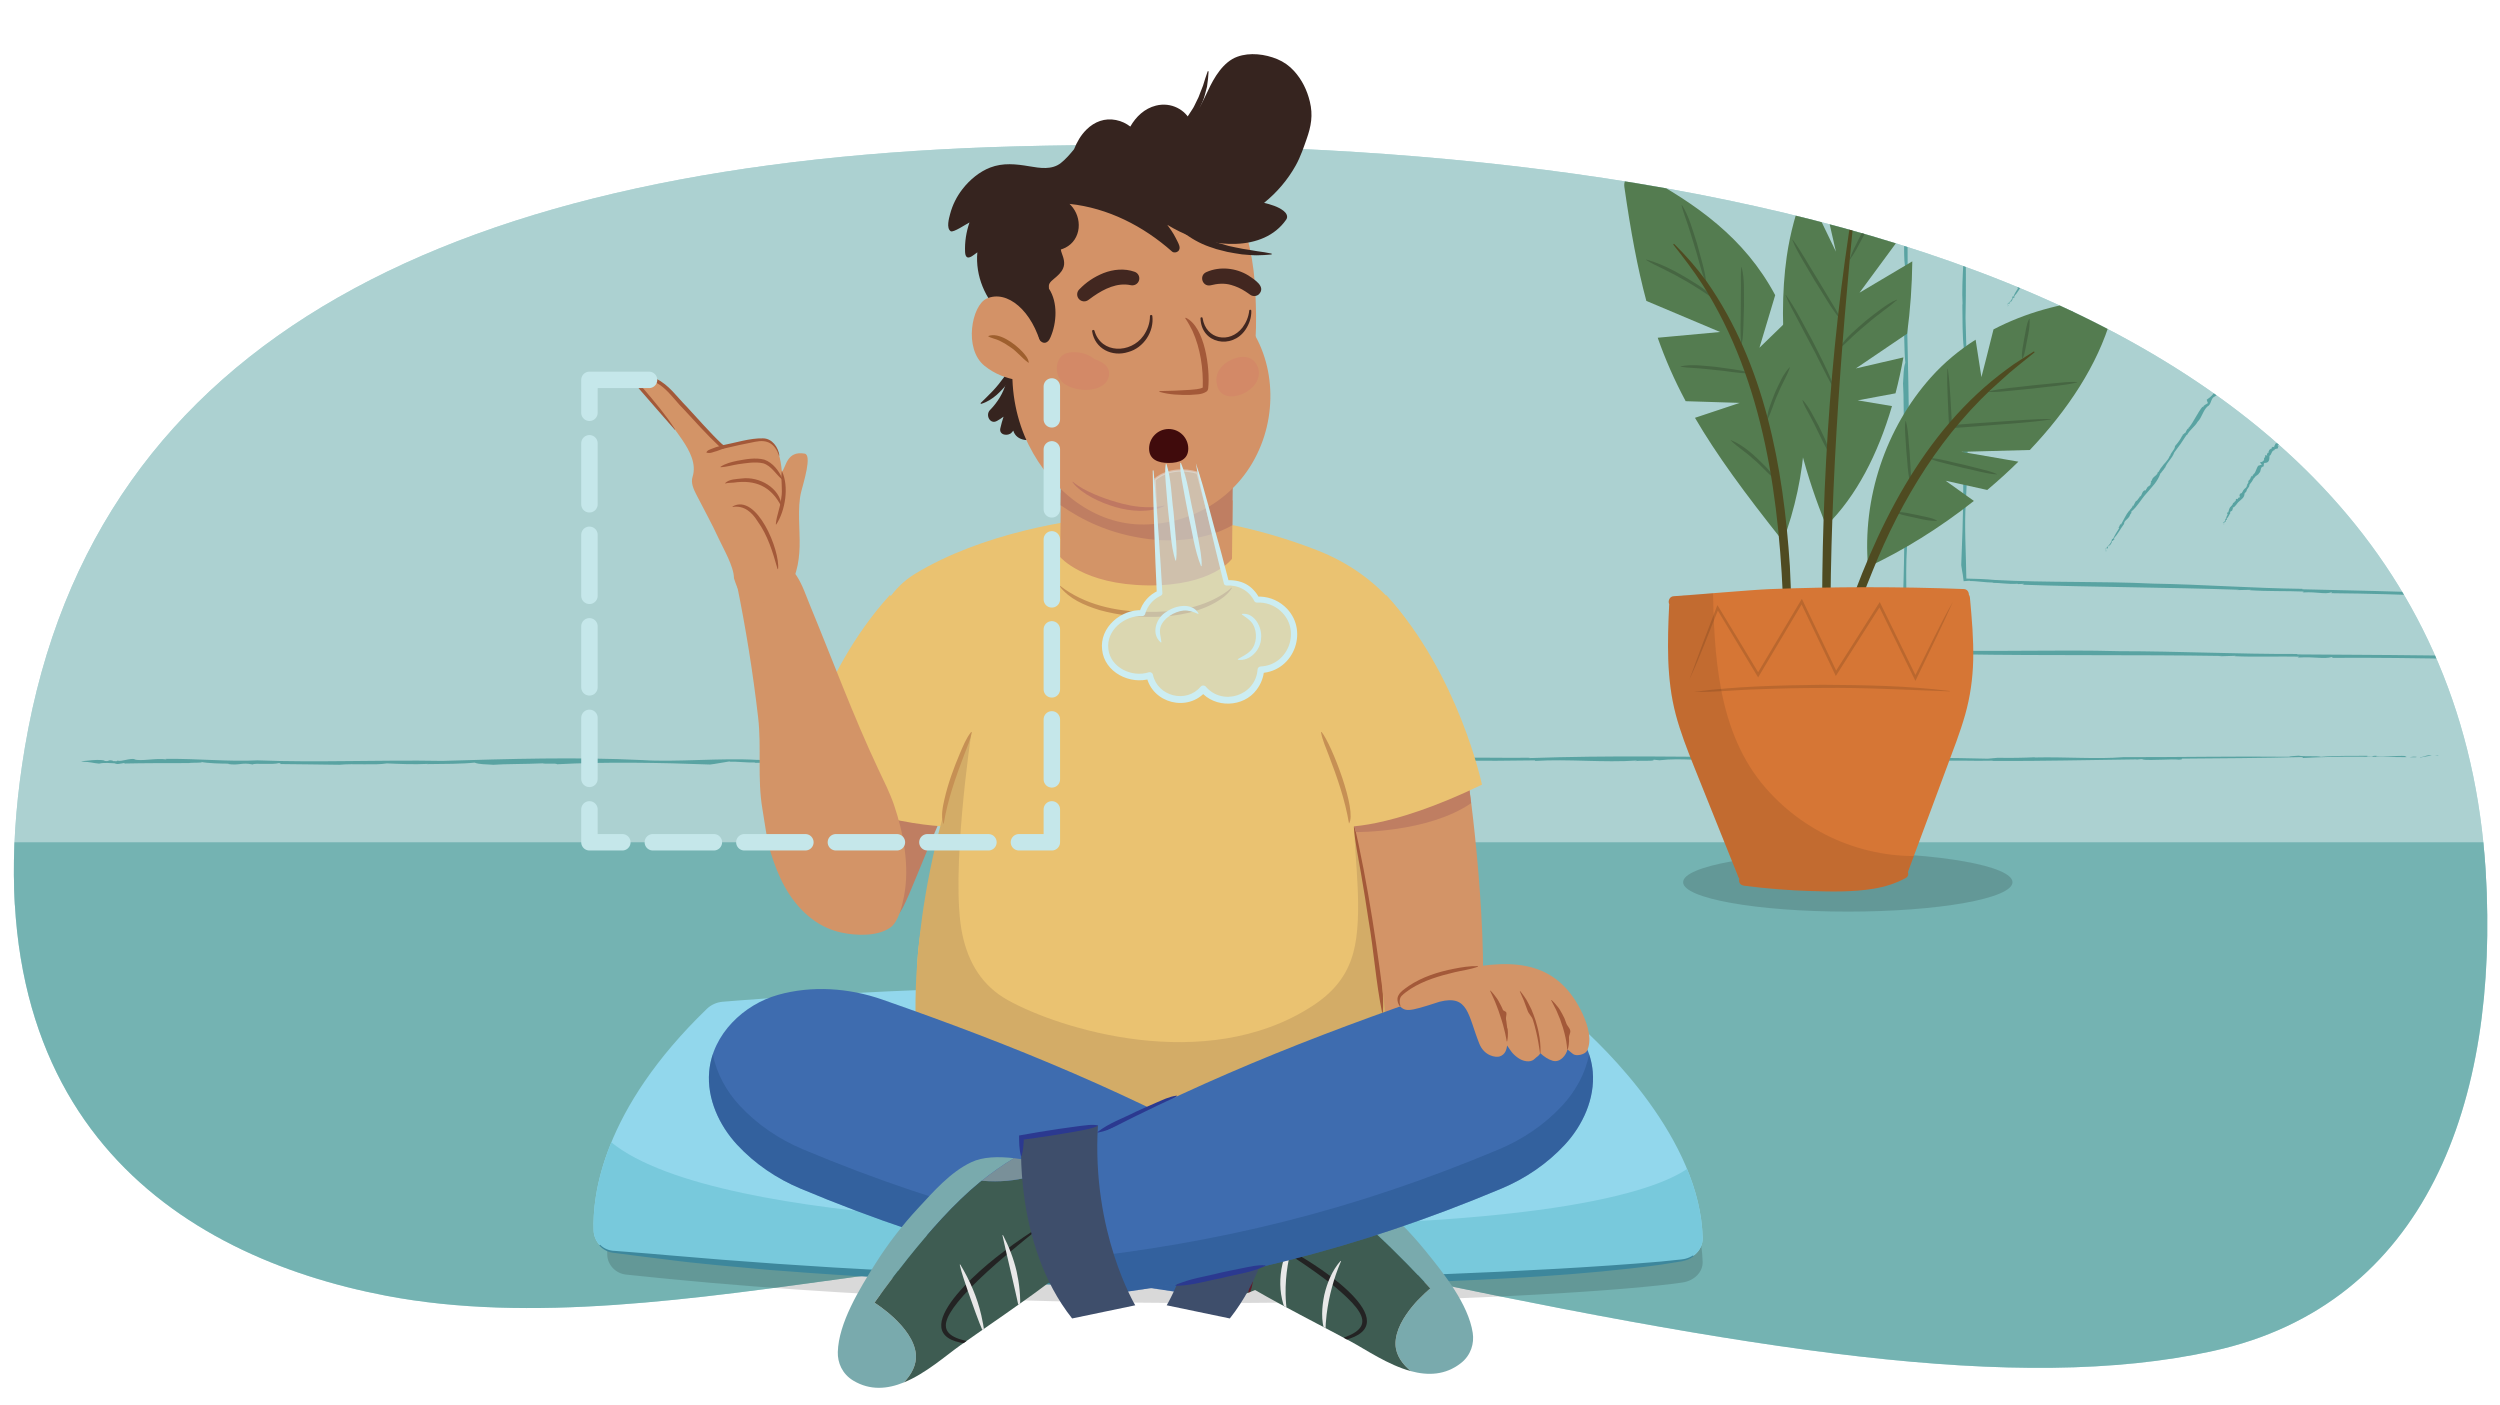 <?xml version="1.0" encoding="utf-8"?>
<!-- Generator: Adobe Illustrator 26.0.3, SVG Export Plug-In . SVG Version: 6.00 Build 0)  -->
<svg version="1.1" id="art" xmlns="http://www.w3.org/2000/svg" xmlns:xlink="http://www.w3.org/1999/xlink" x="0px" y="0px"
	 viewBox="0 0 760 427" style="enable-background:new 0 0 760 427;" xml:space="preserve">
<style type="text/css">
	.st0{fill:#BADDDD;}
	.st1{clip-path:url(#bg_blob_00000003805405920172580410000007298469968551038899_);}
	.st2{fill:#ACD1D1;}
	.st3{fill:#74B3B2;}
	.st4{fill:#59A3A2;}
	.st5{fill:#6EAFAE;}
	.st6{opacity:0.15;}
	.st7{fill:#466642;}
	.st8{clip-path:url(#XMLID_00000067936025453733329880000009543805343400548494_);}
	.st9{fill:#4F4B21;}
	.st10{clip-path:url(#XMLID_00000029756462266378263550000004613710808401863559_);}
	.st11{fill:#BA672E;}
	.st12{opacity:0.13;clip-path:url(#XMLID_00000029756462266378263550000004613710808401863559_);fill:#422511;}
	
		.st13{clip-path:url(#XMLID_00000029756462266378263550000004613710808401863559_);fill:#FFFFFF;stroke:#945600;stroke-width:0.803;stroke-miterlimit:10;}
	.st14{fill:#92D7EC;}
	.st15{fill:#78C9DC;}
	.st16{fill:#3D879C;}
	.st17{fill:#BF7E62;}
	.st18{fill:#EAC271;}
	.st19{fill:#D3AC67;}
	.st20{fill:#C69054;}
	.st21{fill:#A35939;}
	.st22{fill:#D39467;}
	.st23{fill:#79AAAD;}
	.st24{fill:#3E5C52;}
	.st25{fill:#C9B8BC;}
	.st26{fill:#688189;}
	.st27{clip-path:url(#SVGID_00000052792249271847207670000011470212619382640549_);}
	.st28{fill:#232323;}
	.st29{fill:#5E1B2A;}
	.st30{fill:#E8E8E8;}
	.st31{fill:#3E6CAF;}
	.st32{opacity:0.4;fill:#255084;}
	.st33{fill:#3E4E6B;}
	.st34{fill:#2B3990;}
	.st35{fill:#799099;}
	.st36{clip-path:url(#SVGID_00000057122197334213410420000005495637008442001549_);}
	.st37{fill:#36241F;}
	.st38{fill:#D39267;}
	.st39{fill:#D38967;}
	.st40{fill:none;}
	.st41{fill:#422720;}
	.st42{fill:#BF7862;}
	.st43{fill:#9E5F2E;}
	.st44{fill:#400B0C;}
	.st45{opacity:0.5;fill:#CCEDF2;stroke:#E6E6E5;stroke-width:0.691;stroke-miterlimit:10;}
	.st46{fill:#CCEDF2;}
	.st47{fill:none;stroke:#C5E7EA;stroke-width:5;stroke-linecap:round;stroke-linejoin:round;}
	.st48{fill:none;stroke:#C5E7EA;stroke-width:5;stroke-linecap:round;stroke-linejoin:round;stroke-dasharray:18.549,9.274;}
	.st49{fill:none;stroke:#C5E7EA;stroke-width:5;stroke-linecap:round;stroke-linejoin:round;stroke-dasharray:18.241,9.121;}
</style>
<path id="bg_blob" class="st0" d="M755.662,265.111c4.189,69.95-18.169,131.368-82.87,145.583
	c-59.504,13.073-139.983,0-260.929-25.757c-96.705-20.595-206.597,25.775-294.525,8.959
	c-63.202-12.087-128.86-54.195-109.747-166.86C28.868,101.61,139.735,48.977,308.835,44.497
	C505.589,39.285,744.464,78.093,755.662,265.111z"/>
<g>
	<defs>
		<path id="bg_blob_00000088091979413418416690000001909908686737815448_" d="M755.662,265.111
			c4.189,69.95-18.169,131.368-82.87,145.583c-59.504,13.073-139.983,0-260.929-25.757c-96.705-20.595-206.597,25.775-294.525,8.959
			c-63.202-12.087-128.86-54.195-109.747-166.86C28.868,101.61,139.735,48.977,308.835,44.497
			C505.589,39.285,744.464,78.093,755.662,265.111z"/>
	</defs>
	<clipPath id="bg_blob_00000025444613240134914420000011852191561984772992_">
		<use xlink:href="#bg_blob_00000088091979413418416690000001909908686737815448_"  style="overflow:visible;"/>
	</clipPath>
	<g id="room" style="clip-path:url(#bg_blob_00000025444613240134914420000011852191561984772992_);">
		<rect x="0.186" class="st2" width="760" height="275.23"/>
		<rect y="256.051" class="st3" width="760" height="170.949"/>
		<g>
			<g>
				<g>
					<polygon class="st4" points="741.395,229.644 741.056,229.566 740.176,229.781 					"/>
					<path class="st4" d="M735.608,230.123c0.169,0.039,0.087,0.104,0.26,0.143l3.397-0.614
						C737.747,229.304,736.608,230.356,735.608,230.123z"/>
					<path class="st4" d="M734.608,230.061c-1.319-0.144-1.865,0.145-2.172,0.243C732.897,230.08,734.894,230.372,734.608,230.061z"
						/>
					<path class="st5" d="M618.563,230.204c0.123-0.001,0.286-0.01,0.409-0.019C618.765,230.176,618.633,230.185,618.563,230.204z"
						/>
					<path class="st4" d="M588.287,231.184l-0.316,0.23c5.648-0.41,12.021,0.007,17.996-0.172l-0.404,0.081
						c15.161,0.09,29.142-0.295,44.184-0.47c-0.234,0.024-0.314,0.092-0.556,0.119c0.725-0.08,1.53-0.227,2.344-0.207
						c0.212,0.051-0.228,0.107-0.489,0.13c3.176,0.381,9.33-0.241,11.315,0.052c0.893-0.04,1.288-0.199,0.79-0.32
						c11.773-0.097,24.368-0.17,36.359-0.469c0.577,0.052,0.682,0.156,0.523,0.287c10.249-0.618,20.991-0.371,31.478-0.271
						c0.402-0.163-1.069-0.172-0.037-0.341c-3.372-0.203-6.175,0.397-9.233,0.102l0.392-0.156c-2.225-0.101-0.451,0.395-2.759,0.193
						c-0.91-0.131,0.228-0.199-0.196-0.211c-4.729,0.064-9.661-0.077-14.114,0.304c-1.1-0.34-5.081-0.012-6.829-0.337
						c-1.224,0.134-2.451,0.1-2.916,0.325c-16.55-0.18-33.459,0.149-50.413,0.124c-7.934,0.658-17.435-0.127-26.852,0.094
						c-0.065-0.023-0.054-0.048,0.009-0.067c-3.069,0.163-7.543,0.239-11.207,0.158l-3.104,0.278
						c-22.048-0.571-44.579-0.17-66.973-0.407c-25.447-0.164-47.74-0.638-72.522,0.229c0.032-0.064-0.168-0.099,0.472-0.126
						c-7.152,0.133-13.668-0.104-20.404,0.034l0.021-0.065c-16.712,0.542-34.785-0.073-50.896,0.512
						c-19.613-0.059-41.79,0-62.549,0.167l0.048-0.13c-16.611,0.275-32.664-0.416-49.239-0.208
						c-17.044-0.297-35.051,0.747-52.242,0.351c-10.636-0.64-24.606,0.732-34.596,0.069c-20.525-1-40.435-0.356-60.955,0.243
						c-18.93-0.356-37.831,0.559-56.163-0.169c-8.687,0.466-18.28-0.577-27.946-0.442l0.345,0.161
						c-3.47-0.49-7.732,0.686-9.897-0.042l0.365-0.033c-1.837-0.37-4.267,0.87-5.383,0.431l-0.297,0.182
						c-2.225,0.053-0.263-0.207-1.979-0.28c-0.646,0.023-0.246,0.332-1.593,0.228c-0.292-0.747-7.42-0.004-7.148,0.202
						c2.96,0.036,3.356,0.437,5.479,0.603c-0.021-0.008-0.042-0.016-0.009-0.03c1.451-0.33,3.457-0.134,4.606-0.087l0.461,0.153
						c0.697,0.321,3.367-0.627,2.467-0.076c6.018-0.137,12.917-0.13,19.641-0.137c0.942-0.209,5.147,0.019,3.679-0.384
						c1.683,0.46,6.687,0.576,8.545,0.558c-0.069,0.043-0.149,0.092-0.439,0.075c3.604,0.596,4.272-0.552,7.65,0.177
						c0.528-0.515,6.136,0.164,8.047-0.441c0.417,0.114,0.556,0.218,0.404,0.309c6.081,0.012,12.798,0.197,17.944,0.221
						c4.396-0.451,10.646,0.205,14.426-0.419c3.133,0.132,8.2,0.392,12.574,0.142l-0.425,0.076
						c4.934-0.036,11.098-0.069,14.482-0.461c1.458,0.597,3.591,0.478,5.724,0.669c3.294-0.277,9.944-0.195,14.97-0.447
						c0.77,0.275,4.147-0.117,4.406,0.283c14.083-0.772,31.496-0.502,46.533,0.081l-0.218,0.028c1.951-0.22,4.2-0.705,6.186-0.988
						c0.195,0.035,0.173,0.101-0.244,0.099c2.747-0.074,5.315,0.319,8.059,0.245c-0.023,0.066-0.023,0.066-0.467,0.13
						c2.574-0.178,5.32,0.32,8.359,0.01l0.17,0.106l1.932-0.148c-0.047,0.132-0.122,0.331-1.154,0.288
						c23.58,0.129,47.92-0.557,72.13-0.458l-0.888,0.125l4.694-0.225c-0.026,0.067-0.249,0.099-0.473,0.129
						c5.98,0.225,12.185-0.149,18.012-0.093c-0.027,0.064-0.909,0.192-0.093,0.265c4.313-0.361,6.929,0.469,9.089-0.28
						c0.201,0.035,0.337,0.203-0.102,0.264c12.002-0.249,24.326-0.234,36.417-0.113c10.07-0.678,21.325-0.064,31.785-0.603
						l-0.052,0.135c13.542-0.474,27.908,0.033,41.944-0.063c5.829,0.055,9.766-0.105,15.623-0.114l0.147,0.169
						c9.859-0.642,20.722,0.576,31.007-0.13l-0.709,0.229c1.595-0.355,6.222,0.125,5.613-0.483l1.816,0.184
						c6.987-0.804,12.717,0.37,21.28-0.151l-0.562,0.144c2.276-0.112,4.931-0.201,6.617-0.068c-0.263,0.021-0.14,0.063-0.682,0.101
						c7.131,0.571,15.067-0.06,22.591-0.038l-0.853,0.269c3.637-0.315,10.307-0.022,15.088-0.166l-0.291,0.126l2.419-0.178
						l0.063,0.255C576.361,231.434,582.215,231.214,588.287,231.184z"/>
					<path class="st5" d="M651.045,230.895c-0.018-0.003-0.046-0.003-0.066-0.008C650.793,230.909,650.883,230.906,651.045,230.895z
						"/>
					<path class="st5" d="M30.964,232.201c-0.287-0.015-0.523-0.031-0.763-0.052C30.259,232.201,30.72,232.19,30.964,232.201z"/>
				</g>
			</g>
		</g>
		<g>
			<g>
				<g>
					<g>
						<polygon class="st4" points="580.608,-19.971 580.981,-19.888 581.953,-20.09 						"/>
						<path class="st4" d="M586.986-20.364c-0.186-0.041-0.095-0.105-0.284-0.147l-3.749,0.564
							C584.62-19.577,585.888-20.612,586.986-20.364z"/>
						<path class="st4" d="M588.086-20.287c1.45,0.163,2.055-0.118,2.395-0.211C589.97-20.281,587.775-20.603,588.086-20.287z"/>
						<path class="st5" d="M715.856-18.716c-0.136,0.004-0.315,0.009-0.451,0.013C715.633-18.691,715.779-18.699,715.856-18.716z"/>
						<path class="st4" d="M749.204-19.249l0.351-0.226c-6.224,0.327-13.236-0.185-19.817-0.094l0.446-0.075
							c-16.691-0.313-32.09-0.135-48.653-0.182c0.258-0.021,0.347-0.088,0.614-0.111c-0.8,0.069-1.688,0.205-2.583,0.173
							c-0.232-0.054,0.252-0.103,0.54-0.123c-3.491-0.427-10.276,0.104-12.458-0.219c-0.984,0.027-1.421,0.18-0.874,0.308
							c-12.964-0.077-26.832-0.19-40.038-0.068c-0.635-0.061-0.748-0.166-0.573-0.295c-11.293,0.466-23.117,0.061-34.661-0.194
							c-0.445,0.157,1.175,0.188,0.036,0.341c3.709,0.253,6.804-0.306,10.167,0.034l-0.434,0.15
							c2.448,0.134,0.501-0.388,3.041-0.152c1,0.144-0.253,0.196,0.213,0.214c5.207,0.006,10.636,0.22,15.544-0.095
							c1.206,0.356,5.594,0.087,7.514,0.437c1.349-0.116,2.7-0.063,3.215-0.282c18.22,0.424,36.841,0.345,55.508,0.62
							c8.745-0.54,19.195,0.385,29.566,0.303c0.071,0.024,0.058,0.049-0.011,0.067c3.381-0.117,8.308-0.127,12.342,0.008
							l3.421-0.232c4.241,0.157,8.499,0.284,12.776,0.39c4.045,0.085,8.108,0.17,12.192,0.256
							c-0.104,7.729-0.209,15.502-0.314,23.288c-0.102,8.021-0.216,16.056-0.397,24.074c-0.528,28.015-1.321,52.555-0.809,79.852
							c-0.063-0.037-0.101,0.184-0.119-0.521c0.03,7.876-0.3,15.048-0.258,22.465l-0.065-0.024
							c0.303,18.407-0.57,38.299-0.216,56.045c-0.058,3.929-0.116,7.954-0.183,12.531c-8.838-0.093-18.13-0.191-27.52-0.29
							c-9.47-0.063-19.04-0.126-28.35-0.188l0.055-0.13c-18.293,0.057-35.959-0.844-54.211-0.853
							c-18.763-0.52-38.602,0.287-57.524-0.334c-1.117-0.074-2.268-0.131-3.449-0.173c-1.113-0.027-2.254-0.055-3.42-0.084
							c-0.003-1.225-0.007-2.471-0.01-3.731c-0.02-1.329-0.04-2.673-0.06-4.022c-0.057-2.698-0.115-5.417-0.172-8.092
							c-0.105-5.349-0.145-10.516,0.144-14.965c1.106-22.595,0.566-44.522,0.073-67.119c0.455-20.842-0.362-41.658,0.46-61.841
							c-0.421-9.567,0.672-20.126,0.587-30.77l-0.163,0.38c0.508-3.819-0.646-8.517,0.094-10.898l0.031,0.402
							c0.38-2.021-0.848-4.702-0.403-5.93l-0.181-0.328c-0.041-2.45,0.208-0.289,0.29-2.178c-0.019-0.711-0.331-0.272-0.22-1.755
							c0.749-0.319,0.043-8.17-0.165-7.871c-0.052,3.259-0.454,3.693-0.631,6.03c0.008-0.023,0.016-0.046,0.03-0.01
							c0.323,1.599,0.116,3.807,0.063,5.072l-0.156,0.506c-0.325,0.766,0.609,3.71,0.064,2.717
							c0.105,6.627,0.063,14.223,0.035,21.627c0.204,1.038-0.046,5.667,0.365,4.052c-0.468,1.852-0.611,7.36-0.603,9.406
							c-0.043-0.077-0.091-0.164-0.073-0.484c-0.615,3.965,0.529,4.706-0.217,8.422c0.512,0.584-0.196,6.755,0.399,8.863
							c-0.117,0.459-0.221,0.611-0.311,0.444c-0.043,6.696-0.264,14.091-0.314,19.757c0.429,4.843-0.26,11.721,0.344,15.887
							c-0.148,3.449-0.435,9.028-0.207,13.844l-0.074-0.468c0.011,5.433,0.011,12.22,0.386,15.949
							c-0.605,1.603-0.496,3.952-0.699,6.3c0.26,3.629,0.144,10.95,0.369,16.486c-0.279,0.847,0.095,4.567-0.306,4.85
							c0.699,15.51,0.339,34.683-0.323,51.238l-0.027-0.24c0.21,2.15,0.683,4.628,0.956,6.816c-0.036,0.215-0.102,0.19-0.098-0.269
							c0.015,0.608,0.001,1.721-0.026,2.657c0.741,0.034,1.477,0.067,2.211,0.101l1.673,0.109c1.117,0.069,2.24,0.122,3.392,0.108
							c-0.026,0.066-0.026,0.066-0.516,0.123c2.836-0.144,5.854,0.39,9.204,0.12l0.186,0.108l2.129-0.123
							c-0.053,0.131-0.138,0.329-1.274,0.273c25.961,0.438,52.769,0.071,79.423,0.488l-0.979,0.114l5.171-0.163
							c-0.029,0.066-0.275,0.096-0.522,0.123c6.581,0.303,13.418,0.01,19.833,0.144c-0.031,0.064-1.003,0.18-0.106,0.264
							c4.753-0.304,7.624,0.559,10.011-0.161c0.22,0.037,0.369,0.208-0.115,0.262c13.218-0.091,26.786,0.085,40.098,0.365
							c0.906-0.036,1.821-0.072,2.749-0.109c0.469-0.012,0.941-0.025,1.417-0.037c0.64-0.007,1.285-0.014,1.935-0.021
							c-0.007-1.367-0.014-2.747-0.021-4.137c0.005-1.212,0.01-2.433,0.015-3.66c0.03-2.453,0.06-4.93,0.09-7.409
							c0.064-4.959,0.104-9.93-0.058-14.751l0.134,0.059c-0.28-14.916,0.432-30.727,0.538-46.182
							c0.138-6.417,0.034-10.754,0.11-17.202l0.171-0.16c-0.5-10.863,0.873-22.808,0.314-34.141l0.219,0.784
							c-0.332-1.761,0.214-6.849-0.402-6.186l0.21-1.997c-0.704-7.704,0.552-13.997,0.154-23.432l0.136,0.621
							c-0.079-2.508-0.13-5.431,0.026-7.287c0.017,0.29,0.061,0.155,0.092,0.752c0.673-7.844,0.156-16.59,0.285-24.873l0.256,0.943
							c-0.263-4.008,0.126-11.349,0.05-16.614l0.122,0.321l-0.143-2.665l0.255-0.066c0.014-2.038,0.028-4.039,0.042-6.017
							c-0.005-2.063-0.01-4.101-0.015-6.126C754.752-19.242,751.998-19.246,749.204-19.249z"/>
						<path class="st5" d="M680.102-19.887c0.02,0.002,0.05,0.006,0.073,0.009C680.38-19.897,680.28-19.896,680.102-19.887z"/>
						<path class="st5" d="M579.424-14.481c0.021-0.315,0.038-0.576,0.056-0.84C579.427-15.257,579.436-14.75,579.424-14.481z"/>
					</g>
				</g>
			</g>
			<g>
				<g>
					<g>
						<polygon class="st4" points="598.076,-3.246 598.39,-3.169 599.201,-3.387 						"/>
						<path class="st4" d="M603.416-3.739c-0.156-0.039-0.081-0.103-0.24-0.142l-3.134,0.622
							C601.444-2.915,602.493-3.97,603.416-3.739z"/>
						<path class="st4" d="M604.339-3.679c1.218,0.141,1.721-0.15,2.004-0.248C605.919-3.703,604.075-3.99,604.339-3.679z"/>
						<path class="st5" d="M711.454-4.099c-0.114,0.006-0.264,0.014-0.377,0.02C711.267-4.07,711.39-4.08,711.454-4.099z"/>
						<path class="st4" d="M739.397-5.151l0.291-0.231c-5.212,0.423-11.096,0.022-16.611,0.215l0.373-0.082
							c-13.994-0.053-26.898,0.365-40.782,0.575c0.216-0.025,0.289-0.093,0.513-0.12c-0.669,0.082-1.412,0.231-2.163,0.213
							c-0.196-0.051,0.21-0.107,0.451-0.131c-2.932-0.373-8.611,0.264-10.445-0.025c-0.824,0.043-1.188,0.202-0.728,0.322
							c-10.867,0.125-22.492,0.228-33.56,0.555c-0.533-0.051-0.63-0.154-0.484-0.286c-9.459,0.642-19.375,0.421-29.055,0.346
							c-0.371,0.163,0.988,0.17,0.035,0.34c3.113,0.195,5.699-0.412,8.522-0.124l-0.362,0.157c2.054,0.095,0.415-0.396,2.547-0.199
							c0.84,0.129-0.21,0.2,0.181,0.211c4.365-0.076,8.918,0.054,13.027-0.337c1.016,0.338,4.69,0,6.304,0.32
							c1.129-0.137,2.262-0.106,2.691-0.332c15.277,0.14,30.884-0.229,46.533-0.244c7.322-0.676,16.094,0.086,24.786-0.158
							c0.06,0.023,0.05,0.048-0.008,0.067c2.833-0.17,6.962-0.257,10.344-0.185l2.864-0.285c3.63,0.093,7.275,0.154,10.935,0.194
							c3.423,0.021,6.862,0.043,10.318,0.065c-0.086,6.365-0.173,12.764-0.259,19.175c-0.084,6.65-0.181,13.31-0.344,19.957
							c-0.47,23.484-1.211,44.054-0.642,66.938c-0.063-0.031-0.101,0.154-0.12-0.437c0.047,6.603-0.268,12.614-0.211,18.832
							l-0.065-0.02c0.341,15.431-0.491,32.105-0.099,46.982c-0.061,4.13-0.123,8.386-0.193,13.173
							c-6.985-0.198-14.304-0.405-21.694-0.614c-7.473-0.179-15.019-0.36-22.371-0.536l0.049-0.129
							c-15.334-0.191-30.124-1.332-45.422-1.589c-15.716-0.775-32.362-0.237-48.21-1.115c-1.359-0.13-2.779-0.223-4.241-0.29
							c-1.433-0.066-3.066-0.11-4.316-0.125c-0.045-1.925-0.091-3.889-0.137-5.853c-0.056-2.026-0.112-4.051-0.167-6.036
							c-0.09-3.971-0.106-7.781,0.143-11.111c1.051-18.942,0.457-37.323-0.091-56.264c0.403-17.472-0.464-34.921,0.308-51.84
							c-0.444-8.019,0.622-16.872,0.512-25.794l-0.162,0.318c0.498-3.202-0.666-7.139,0.067-9.135l0.032,0.337
							c0.375-1.695-0.86-3.941-0.418-4.97l-0.181-0.275c-0.047-2.054,0.208-0.243,0.285-1.826c-0.021-0.596-0.332-0.228-0.224-1.471
							c0.748-0.268,0.023-6.849-0.185-6.598c-0.044,2.732-0.445,3.096-0.616,5.055c0.008-0.02,0.016-0.038,0.03-0.008
							c0.326,1.34,0.125,3.191,0.076,4.252l-0.155,0.425c-0.323,0.643,0.618,3.11,0.07,2.277c0.122,5.555,0.098,11.923,0.088,18.129
							c0.207,0.87-0.032,4.751,0.375,3.397c-0.464,1.553-0.593,6.171-0.58,7.886c-0.043-0.064-0.092-0.138-0.074-0.406
							c-0.605,3.325,0.541,3.944-0.196,7.061c0.513,0.489-0.18,5.663,0.421,7.429c-0.115,0.385-0.219,0.513-0.31,0.372
							c-0.027,5.613-0.229,11.813-0.265,16.562c0.44,4.059-0.231,9.826,0.383,13.317c-0.14,2.891-0.413,7.568-0.173,11.606
							l-0.075-0.392c0.024,4.554,0.041,10.244,0.425,13.369c-0.601,1.345-0.487,3.314-0.683,5.282
							c0.268,3.041,0.17,9.179,0.409,13.819c-0.277,0.71,0.107,3.828-0.294,4.066c0.737,13.001,0.424,29.073-0.197,42.952
							l-0.028-0.201c0.084,0.703,0.208,1.448,0.345,2.201l0.105,0.566l0.053,0.297l0.053,0.445c0.07,0.525,0.14,1.046,0.208,1.559
							c0.644-0.055,1.248-0.106,1.833-0.155c0.228,0.042,0.206,0.107-0.32,0.089c0.364,0.008,0.724,0.017,1.083,0.025
							c0.312,0.018,0.622,0.036,0.931,0.053c0.617,0.054,1.229,0.108,1.841,0.161c1.223,0.117,2.446,0.234,3.713,0.236
							c-0.023,0.066-0.023,0.066-0.435,0.116c2.38-0.106,4.899,0.469,7.712,0.245l0.154,0.11l1.787-0.094
							c-0.047,0.131-0.122,0.327-1.074,0.255c21.751,0.791,44.229,0.787,66.562,1.566l-0.823,0.1l4.338-0.093
							c-0.026,0.066-0.233,0.092-0.44,0.116c5.51,0.392,11.246,0.192,16.621,0.413c-0.027,0.063-0.845,0.167-0.094,0.262
							c3.99-0.24,6.379,0.663,8.394-0.025c0.184,0.04,0.305,0.213-0.102,0.261c11.081,0.088,22.451,0.448,33.603,0.909l0.485-0.019
							c0.237-0.003,0.476-0.006,0.716-0.01c0.462-0.004,0.932-0.009,1.416-0.014c-0.028-1.312-0.057-2.639-0.085-3.98
							c-0.008-1.119-0.016-2.249-0.025-3.387c0.021-2.275,0.043-4.58,0.064-6.894c0.062-4.626,0.122-9.282-0.07-13.781l0.135,0.049
							c-0.311-12.505,0.368-25.758,0.441-38.714c0.125-5.379,0.012-9.015,0.074-14.421l0.17-0.133
							c-0.523-9.108,0.825-19.118,0.243-28.62l0.221,0.658c-0.336-1.477,0.2-5.741-0.415-5.187l0.206-1.674
							c-0.72-6.46,0.523-11.733,0.105-19.643l0.138,0.521c-0.085-2.103-0.142-4.553,0.011-6.109c0.018,0.243,0.062,0.13,0.093,0.63
							c0.657-6.574,0.121-13.907,0.233-20.851l0.258,0.791c-0.272-3.361,0.102-9.514,0.015-13.928l0.122,0.27l-0.149-2.235
							l0.255-0.055c0.01-1.632,0.02-3.237,0.03-4.821c-0.008-1.675-0.016-3.329-0.024-4.969
							C744.376-5.237,741.906-5.194,739.397-5.151z"/>
						<path class="st5" d="M681.47-4.712c0.017,0.003,0.042,0.003,0.061,0.008C681.702-4.727,681.619-4.724,681.47-4.712z"/>
						<path class="st5" d="M596.886,1.132c0.02-0.264,0.037-0.483,0.053-0.704C596.888,0.482,596.898,0.907,596.886,1.132z"/>
					</g>
				</g>
			</g>
			<g id="lines">
				<g>
					<g>
						<g>
							<polygon class="st4" points="676.042,159.477 676.112,159.513 675.963,159.353 							"/>
							<path class="st4" d="M675.806,158.996c-0.035-0.018-0.085-0.06-0.12-0.078l0.403,0.484
								C676.404,159.564,675.596,158.887,675.806,158.996z"/>
							<path class="st4" d="M675.881,159.001c0.147,0.044-0.069-0.149-0.139-0.219C675.909,158.933,675.626,158.821,675.881,159.001
								z"/>
							<path class="st5" d="M678.676,155.11c-0.002,0.005,0,0.015,0.005,0.025C678.693,155.133,678.689,155.124,678.676,155.11z"/>
							<path class="st4" d="M678.656,153.522l-0.175-0.15c0.184,0.434-0.307,0.39-0.314,0.694l-0.054-0.062
								c-0.451,0.443-0.496,1.135-0.734,1.734c-0.014-0.023-0.065-0.066-0.081-0.09c0.045,0.072,0.142,0.188,0.106,0.203
								c-0.046-0.024-0.079-0.072-0.091-0.095c-0.382-0.127-0.042,0.453-0.325,0.339c0.01,0.054,0.126,0.163,0.234,0.22
								c-0.218,0.445-0.476,0.902-0.539,1.477c-0.056-0.013-0.141-0.072-0.241-0.157c0.234,0.711-0.231,0.914-0.574,1.197
								c0.119,0.112,0.164,0.069,0.271,0.206c0.246,0.013-0.161-0.444,0.15-0.365l0.114,0.108c0.136-0.012-0.302-0.255-0.084-0.208
								c0.127,0.05,0.153,0.129,0.173,0.122c0.068-0.194,0.303-0.27,0.113-0.647c0.298,0.171,0.137-0.16,0.439-0.019
								c-0.076-0.122-0.018-0.141-0.185-0.293c0.558-0.433,0.72-1.187,1.165-1.728c-0.323-0.659,0.538-0.494,0.599-0.937
								c0.02,0.012,0.04,0.027,0.053,0.041c-0.052-0.199-0.001-0.392,0.155-0.463l-0.143-0.27c1.006-0.376,1.252-1.358,2.002-1.948
								c0.768-0.735,1.703-1.178,1.636-2.516c0.05,0.04,0.083,0.055,0.088,0.092c0.074-0.315,0.425-0.385,0.485-0.689l0.051,0.04
								c-0.012-0.877,0.93-1.096,0.869-1.979c0.538-0.607,1.048-1.37,1.435-2.152l0.102,0.081c0.198-0.711,1.149-0.818,1.399-1.488
								c0.663-0.378,0.285-1.603,1.031-1.925c0.775,0.04,0.035-1.251,0.812-1.176c1.309-0.065,1.297-1.109,1.335-2.146
								c0.758-0.404,0.505-1.579,1.542-1.739c-0.152-0.568,0.916-0.249,1.052-0.647l-0.137-0.087
								c0.476,0.184-0.351-0.67,0.282-0.299l0.017,0.032c0.34,0.165-0.584-0.669-0.208-0.438l-0.137-0.12
								c0.014-0.105,0.171,0.117,0.272,0.105c-0.002-0.035-0.258-0.21-0.141-0.191c0.601,0.444,0.189-0.241,0.018-0.357
								c-0.103,0.075-0.431-0.155-0.616-0.187c0.007,0.004,0.014,0.008,0.024,0.018c0.226,0.248,0.02,0.195-0.046,0.204
								l-0.133-0.078c-0.272-0.172,0.413,0.491-0.001,0.127c-0.042,0.28-0.221,0.502-0.384,0.727
								c0.142,0.158-0.144,0.157,0.213,0.354c-0.407-0.224-0.625-0.131-0.658-0.059c-0.032-0.028-0.069-0.061-0.048-0.06
								c-0.564-0.244,0.331,0.475-0.333,0.143c0.396,0.33-0.284,0.101,0.148,0.532c-0.101-0.056-0.187-0.114-0.256-0.175
								c-0.162,0.192-0.478,0.3-0.625,0.454c0.248,0.418-0.429,0.225-0.029,0.727c-0.183,0.022-0.517,0.031-0.428,0.326l-0.05-0.06
								c-0.095,0.184-0.224,0.406,0.003,0.755c-0.511-0.315-0.47-0.173-0.675-0.219c0.137,0.276-0.094,0.445-0.02,0.762
								c-0.238-0.142-0.011,0.207-0.336-0.028c0.26,0.931-0.391,1.337-1.231,1.476l-0.017-0.024c0.126,0.197,0.455,0.566,0.63,0.803
								c-0.033-0.015-0.085-0.056-0.073-0.068c-0.01,0.135-0.386-0.019-0.397,0.115c-0.052-0.041-0.052-0.041-0.091-0.094
								c0.077,0.193-0.387-0.02-0.218,0.268l-0.088-0.059l0.069,0.153c-0.104-0.082-0.26-0.205-0.2-0.213
								c-0.694,0.694-0.759,1.909-1.444,2.642l-0.077-0.105l0.061,0.29c-0.052-0.041-0.073-0.068-0.091-0.094
								c-0.328,0.06-0.187,0.49-0.378,0.647c-0.05-0.04-0.13-0.147-0.208-0.164c0.179,0.361-0.546-0.058-0.005,0.468
								c-0.033-0.015-0.17-0.112-0.207-0.163c-0.103,0.544-0.424,0.94-0.823,1.262c0.286,0.742-0.483,0.738-0.318,1.408
								l-0.106-0.084c0.037,0.732-0.725,0.895-1.002,1.413c-0.189,0.158-0.161,0.384-0.301,0.581l-0.138-0.098
								c0.263,0.713-0.977,0.329-0.674,1.095l-0.164-0.163c0.242,0.268-0.255,0.128,0.243,0.477l-0.192-0.052
								c0.463,0.717-0.613,0.192-0.414,0.789l-0.101-0.106c0.032,0.143,0.036,0.284-0.112,0.258
								c-0.01-0.021-0.047-0.043-0.063-0.084c-0.633-0.113-0.33,0.53-0.536,0.764l-0.192-0.191c0.159,0.311-0.241,0.351-0.246,0.595
								l-0.093-0.086l0.081,0.187l-0.204-0.153C678.757,152.98,678.785,153.305,678.656,153.522z"/>
							<path class="st5" d="M677.313,155.755c0.003,0.001,0.003,0,0.008,0.003C677.308,155.738,677.308,155.743,677.313,155.755z"/>
							<path class="st5" d="M691.819,134.636c0.019,0,0.038,0.002,0.06,0.006C691.836,134.613,691.834,134.635,691.819,134.636z"/>
						</g>
					</g>
				</g>
				<g>
					<g>
						<g>
							<polygon class="st4" points="640.127,167.749 640.211,167.767 640.092,167.564 							"/>
							<path class="st4" d="M640.104,166.974c-0.042-0.009-0.089-0.054-0.131-0.063l0.281,0.653
								C640.629,167.642,639.854,166.92,640.104,166.974z"/>
							<path class="st4" d="M640.217,166.926c0.198-0.027,0-0.245-0.059-0.329C640.308,166.769,639.948,166.765,640.217,166.926z"/>
							<path class="st5" d="M647.374,156.996c-0.007,0.011-0.01,0.03-0.011,0.046C647.383,157.029,647.384,157.013,647.374,156.996z
								"/>
							<path class="st4" d="M648.482,153.844l-0.165-0.164c-0.024,0.723-0.759,1.016-0.989,1.629l-0.04-0.082
								c-1.022,1.233-1.589,2.648-2.391,4.028c-0.005-0.034-0.055-0.081-0.061-0.118c0.019,0.109,0.087,0.265,0.02,0.322
								c-0.054-0.012-0.072-0.083-0.074-0.119c-0.505,0.043-0.39,0.935-0.751,0.929c-0.023,0.1,0.08,0.228,0.208,0.257
								c-0.66,1.057-1.39,2.168-1.901,3.363c-0.078,0.018-0.168-0.035-0.264-0.126c-0.146,1.236-1.017,2.002-1.754,2.832
								c0.105,0.131,0.205,0.011,0.276,0.199c0.375-0.165,0.067-0.76,0.496-0.844l0.101,0.126c0.22-0.129-0.289-0.273,0.018-0.349
								c0.162,0.001,0.146,0.138,0.182,0.109c0.245-0.439,0.667-0.774,0.64-1.378c0.343,0.109,0.328-0.424,0.699-0.379
								c-0.031-0.183,0.073-0.267-0.079-0.441c1.182-1.297,1.977-2.927,3.059-4.351c-0.032-1.064,1.195-1.404,1.607-2.334
								c0.023,0.008,0.042,0.024,0.054,0.041c0.062-0.357,0.281-0.782,0.575-1.045l-0.029-0.428c1.841-1.531,2.93-3.681,4.525-5.44
								c1.727-2.061,3.505-3.671,4.361-6.289c0.049,0.041,0.09,0.045,0.072,0.115c0.341-0.686,0.94-1.098,1.252-1.751l0.051,0.04
								c0.611-1.74,2.238-2.908,2.777-4.622c1.276-1.629,2.619-3.545,3.785-5.406l0.102,0.081c0.82-1.573,2.381-2.524,3.253-4.054
								c1.307-1.27,1.596-3.418,2.992-4.641c1.181-0.522,0.953-2.523,2.113-2.976c2.091-1.147,2.82-3.219,3.624-5.316
								c1.473-1.394,1.921-3.541,3.655-4.665c0.17-1.014,1.61-1.208,2.107-2.108l-0.152-0.067c0.611-0.003-0.067-1.063,0.654-0.814
								l0.004,0.051c0.413,0.064-0.433-0.879-0.009-0.713l-0.128-0.133c0.097-0.22,0.183,0.101,0.349-0.002
								c0.022-0.068-0.252-0.218-0.083-0.27c0.619,0.419,0.468-0.627,0.285-0.727c-0.215,0.229-0.562,0.025-0.828,0.107
								c0.008,0.003,0.015,0.006,0.025,0.017c0.175,0.319-0.109,0.373-0.219,0.442l-0.152-0.052
								c-0.302-0.131,0.293,0.658-0.093,0.255c-0.267,0.592-0.705,1.173-1.121,1.747c0.109,0.204-0.338,0.425,0.078,0.54
								c-0.475-0.13-0.882,0.225-0.984,0.393c-0.03-0.031-0.065-0.067-0.033-0.082c-0.705-0.048,0.176,0.69-0.622,0.544
								c0.381,0.351-0.517,0.423-0.15,0.945c-0.118-0.033-0.21-0.082-0.274-0.149c-0.39,0.509-0.961,0.969-1.302,1.391
								c0.088,0.641-0.832,0.782-0.567,1.473c-0.303,0.187-0.829,0.463-0.902,0.983l-0.035-0.081c-0.28,0.44-0.64,0.982-0.537,1.503
								c-0.572-0.231-0.609,0.021-0.897,0.088c0.016,0.444-0.466,0.96-0.579,1.535c-0.27-0.098-0.166,0.421-0.504,0.205
								c-0.261,1.654-1.57,2.97-2.982,3.899l-0.009-0.035c0.054,0.296,0.304,0.775,0.407,1.112c-0.04-0.004-0.092-0.045-0.064-0.08
								c-0.112,0.277-0.59,0.262-0.702,0.538c-0.052-0.041-0.052-0.041-0.075-0.117c-0.018,0.324-0.591,0.261-0.532,0.703
								l-0.096-0.048l-0.002,0.252c-0.103-0.082-0.259-0.207-0.159-0.269c-1.582,1.924-2.555,4.397-4.152,6.392l-0.045-0.15
								l-0.113,0.532c-0.052-0.042-0.064-0.08-0.074-0.117c-0.555,0.374-0.643,1.123-1.054,1.583
								c-0.05-0.04-0.098-0.191-0.207-0.165c0.02,0.58-0.811,0.309-0.344,0.938c-0.041-0.004-0.185-0.092-0.206-0.165
								c-0.552,1.166-1.336,2.203-2.191,3.157c-0.086,1.257-1.285,1.847-1.507,3.055l-0.105-0.085
								c-0.467,1.431-1.775,2.348-2.578,3.596c-0.409,0.462-0.527,0.891-0.887,1.393l-0.145-0.088
								c-0.102,1.218-1.762,1.416-1.839,2.708l-0.14-0.196c0.186,0.346-0.49,0.454,0.037,0.763l-0.262,0.045
								c0.209,1.07-1.095,0.859-1.212,1.895l-0.081-0.133c-0.053,0.26-0.147,0.538-0.36,0.602c0-0.035-0.042-0.05-0.039-0.118
								c-0.906,0.266-0.896,1.314-1.385,1.939l-0.163-0.232c0.026,0.496-0.628,0.887-0.812,1.379l-0.083-0.1l-0.008,0.311
								l-0.209-0.146C649.029,152.684,648.839,153.312,648.482,153.844z"/>
							<path class="st5" d="M644.782,159.341c0.003,0,0.005-0.002,0.011-0.001C644.787,159.311,644.783,159.32,644.782,159.341z"/>
							<path class="st5" d="M682.59,105.957c0.03-0.015,0.058-0.026,0.089-0.034C682.634,105.897,682.614,105.943,682.59,105.957z"
								/>
						</g>
					</g>
				</g>
				<g>
					<g>
						<g>
							<polygon class="st4" points="625.589,102.146 625.662,102.179 625.525,102.005 							"/>
							<path class="st4" d="M625.425,101.581c-0.037-0.016-0.084-0.06-0.122-0.077l0.357,0.538
								C625.989,102.189,625.206,101.483,625.425,101.581z"/>
							<path class="st4" d="M625.51,101.574c0.161,0.028-0.046-0.176-0.111-0.251C625.558,101.482,625.255,101.393,625.51,101.574z"
								/>
							<path class="st5" d="M629.649,96.115c-0.003,0.007-0.003,0.019,0,0.031C629.664,96.141,629.662,96.129,629.649,96.115z"/>
							<path class="st4" d="M629.99,94.105l-0.169-0.158c0.115,0.516-0.446,0.552-0.524,0.94l-0.049-0.069
								c-0.626,0.646-0.836,1.532-1.25,2.337c-0.011-0.026-0.061-0.072-0.073-0.1c0.036,0.083,0.122,0.212,0.077,0.237
								c-0.048-0.022-0.075-0.077-0.084-0.103c-0.415-0.089-0.153,0.582-0.455,0.491c-0.001,0.066,0.109,0.183,0.222,0.235
								c-0.355,0.605-0.759,1.233-0.965,1.973c-0.062-0.006-0.147-0.065-0.244-0.154c0.109,0.858-0.478,1.202-0.94,1.625
								c0.113,0.119,0.174,0.057,0.268,0.21c0.283-0.03-0.085-0.532,0.258-0.491l0.108,0.115c0.16-0.04-0.293-0.266-0.05-0.247
								c0.136,0.039,0.148,0.134,0.173,0.122c0.123-0.259,0.414-0.399,0.279-0.842c0.307,0.16,0.195-0.228,0.514-0.107
								c-0.06-0.14,0.012-0.175-0.148-0.337c0.747-0.654,1.109-1.641,1.749-2.41c-0.225-0.775,0.738-0.728,0.91-1.301
								c0.021,0.011,0.04,0.027,0.052,0.042c-0.015-0.243,0.089-0.497,0.287-0.617l-0.104-0.316
								c1.256-0.666,1.766-1.957,2.773-2.846c1.061-1.076,2.249-1.813,2.478-3.498c0.049,0.041,0.084,0.054,0.082,0.1
								c0.158-0.413,0.582-0.568,0.721-0.965l0.05,0.041c0.187-1.11,1.331-1.565,1.463-2.673c0.765-0.871,1.531-1.934,2.16-2.998
								l0.1,0.083c0.393-0.939,1.523-1.253,1.967-2.15c0.857-0.604,0.698-2.086,1.639-2.635c0.891-0.095,0.327-1.593,1.214-1.644
								c1.536-0.329,1.761-1.65,2.043-2.972c0.973-0.655,0.948-2.097,2.19-2.494c-0.047-0.691,1.122-0.488,1.371-1.019l-0.139-0.084
								c0.511,0.143-0.254-0.783,0.396-0.432l0.013,0.037c0.358,0.145-0.526-0.738-0.141-0.517l-0.132-0.127
								c0.04-0.136,0.172,0.116,0.292,0.082c0.006-0.044-0.252-0.218-0.12-0.215c0.596,0.45,0.275-0.341,0.103-0.456
								c-0.137,0.114-0.465-0.116-0.673-0.121c0.007,0.004,0.014,0.008,0.024,0.018c0.206,0.272-0.021,0.243-0.1,0.267l-0.137-0.074
								c-0.277-0.167,0.368,0.545-0.03,0.162c-0.113,0.363-0.371,0.678-0.612,0.994c0.129,0.173-0.204,0.226,0.166,0.409
								c-0.422-0.207-0.696-0.048-0.751,0.049c-0.031-0.03-0.067-0.064-0.043-0.067c-0.599-0.203,0.276,0.54-0.419,0.244
								c0.384,0.344-0.354,0.182,0.051,0.646c-0.105-0.052-0.191-0.109-0.257-0.173c-0.232,0.274-0.624,0.47-0.83,0.693
								c0.193,0.484-0.55,0.366-0.2,0.928c-0.218,0.063-0.608,0.136-0.572,0.494l-0.044-0.067c-0.152,0.251-0.353,0.556-0.169,0.956
								c-0.522-0.303-0.506-0.13-0.734-0.15c0.096,0.324-0.211,0.581-0.198,0.97c-0.244-0.135-0.06,0.264-0.384,0.028
								c0.09,1.131-0.76,1.769-1.769,2.103l-0.014-0.028c0.101,0.227,0.399,0.632,0.548,0.9c-0.034-0.013-0.086-0.055-0.069-0.073
								c-0.042,0.173-0.445,0.048-0.488,0.221c-0.051-0.042-0.051-0.042-0.084-0.102c0.045,0.23-0.446,0.048-0.314,0.381
								l-0.089-0.058l0.045,0.181c-0.102-0.084-0.255-0.211-0.183-0.232c-0.965,1.011-1.319,2.563-2.284,3.622l-0.066-0.119
								l0.004,0.357c-0.051-0.043-0.069-0.073-0.084-0.102c-0.395,0.137-0.329,0.657-0.587,0.891
								c-0.049-0.041-0.117-0.161-0.204-0.169c0.125,0.424-0.621,0.03-0.113,0.595c-0.035-0.012-0.172-0.111-0.203-0.168
								c-0.245,0.71-0.707,1.271-1.246,1.755c0.163,0.887-0.731,1.027-0.692,1.845l-0.104-0.086
								c-0.124,0.921-1.048,1.271-1.488,1.98c-0.256,0.236-0.275,0.517-0.483,0.794l-0.138-0.098
								c0.142,0.854-1.211,0.601-1.034,1.515l-0.154-0.175c0.22,0.294-0.326,0.21,0.173,0.559l-0.211-0.03
								c0.374,0.822-0.756,0.359-0.661,1.078l-0.092-0.116c0.004,0.175-0.023,0.353-0.189,0.349
								c-0.007-0.025-0.045-0.046-0.055-0.094c-0.709-0.025-0.505,0.734-0.798,1.069l-0.179-0.206
								c0.114,0.364-0.361,0.491-0.423,0.801l-0.088-0.092l0.051,0.222l-0.202-0.155C630.231,93.398,630.189,93.806,629.99,94.105z"
								/>
							<path class="st5" d="M627.918,97.189c0.003,0.001,0.004,0,0.009,0.002C627.916,97.168,627.915,97.174,627.918,97.189z"/>
							<path class="st5" d="M649.611,67.683c0.022-0.004,0.043-0.005,0.068-0.003C649.637,67.65,649.628,67.679,649.611,67.683z"/>
						</g>
					</g>
				</g>
				<g>
					<g>
						<g>
							<polygon class="st4" points="610.392,93.159 610.47,93.186 610.343,92.998 							"/>
							<path class="st4" d="M610.299,92.501c-0.039-0.013-0.086-0.059-0.125-0.072l0.316,0.592
								C610.839,93.141,610.067,92.42,610.299,92.501z"/>
							<path class="st4" d="M610.397,92.477c0.178,0.006-0.023-0.207-0.084-0.286C610.466,92.358,610.138,92.302,610.397,92.477z"/>
							<path class="st5" d="M615.99,85.116c-0.005,0.009-0.007,0.024-0.005,0.037C616.002,85.146,616.002,85.132,615.99,85.116z"/>
							<path class="st4" d="M616.708,82.614l-0.166-0.162c0.045,0.607-0.597,0.749-0.75,1.234l-0.044-0.075
								c-0.816,0.895-1.201,2.008-1.802,3.059c-0.008-0.03-0.057-0.077-0.066-0.108c0.027,0.095,0.104,0.236,0.048,0.275
								c-0.051-0.018-0.073-0.08-0.078-0.111c-0.456-0.036-0.269,0.734-0.597,0.677c-0.012,0.081,0.094,0.204,0.213,0.247
								c-0.502,0.798-1.064,1.632-1.419,2.568c-0.069,0.004-0.156-0.054-0.252-0.144c-0.018,1.023-0.74,1.545-1.334,2.14
								c0.108,0.126,0.188,0.039,0.27,0.208c0.325-0.086-0.009-0.632,0.374-0.642l0.104,0.121c0.189-0.077-0.288-0.272-0.016-0.292
								c0.148,0.024,0.146,0.137,0.176,0.118c0.182-0.336,0.535-0.558,0.455-1.072c0.322,0.141,0.259-0.311,0.601-0.22
								c-0.045-0.159,0.042-0.215-0.112-0.383c0.955-0.926,1.528-2.189,2.381-3.236c-0.127-0.903,0.957-1.014,1.247-1.741
								c0.021,0.01,0.04,0.026,0.053,0.042c0.023-0.293,0.183-0.62,0.427-0.8l-0.066-0.366c1.534-1.029,2.326-2.689,3.613-3.945
								c1.38-1.493,2.849-2.598,3.386-4.686c0.048,0.041,0.086,0.051,0.076,0.107c0.247-0.53,0.754-0.792,0.977-1.299l0.05,0.041
								c0.395-1.382,1.768-2.135,2.1-3.506c1.01-1.193,2.055-2.619,2.944-4.023l0.1,0.083c0.601-1.211,1.933-1.79,2.585-2.957
								c1.072-0.885,1.136-2.658,2.293-3.49c1.026-0.271,0.634-1.994,1.647-2.21c1.796-0.669,2.268-2.314,2.806-3.97
								c1.211-0.966,1.421-2.716,2.894-3.415c0.061-0.832,1.353-0.789,1.722-1.478l-0.144-0.078c0.556,0.085-0.159-0.908,0.52-0.594
								l0.008,0.043c0.382,0.114-0.475-0.805-0.075-0.603l-0.129-0.131c0.068-0.172,0.176,0.111,0.318,0.049
								c0.014-0.055-0.25-0.221-0.101-0.24c0.602,0.443,0.368-0.462,0.192-0.573c-0.174,0.163-0.509-0.059-0.744-0.029
								c0.007,0.004,0.014,0.007,0.024,0.018c0.188,0.295-0.065,0.299-0.158,0.342l-0.143-0.066
								c-0.287-0.154,0.327,0.598-0.061,0.202c-0.188,0.461-0.533,0.89-0.858,1.315c0.118,0.188-0.268,0.311,0.121,0.468
								c-0.444-0.178-0.782,0.064-0.859,0.191c-0.03-0.031-0.065-0.066-0.037-0.074c-0.646-0.142,0.224,0.608-0.516,0.37
								c0.379,0.351-0.431,0.283-0.049,0.776c-0.111-0.045-0.199-0.1-0.263-0.166c-0.308,0.374-0.785,0.68-1.056,0.988
								c0.139,0.554-0.684,0.541-0.38,1.163c-0.258,0.115-0.712,0.272-0.73,0.701l-0.039-0.074
								c-0.214,0.332-0.491,0.738-0.349,1.192c-0.542-0.277-0.552-0.07-0.808-0.054c0.056,0.377-0.335,0.744-0.385,1.214
								c-0.254-0.122-0.112,0.332-0.44,0.101c-0.085,1.359-1.154,2.284-2.352,2.866l-0.012-0.031
								c0.077,0.258,0.348,0.698,0.473,0.998c-0.037-0.009-0.088-0.052-0.066-0.076c-0.077,0.218-0.512,0.136-0.589,0.354
								c-0.051-0.042-0.051-0.042-0.079-0.109c0.013,0.271-0.513,0.136-0.419,0.518l-0.092-0.055l0.022,0.213
								c-0.102-0.084-0.254-0.212-0.17-0.25c-1.261,1.398-1.918,3.347-3.186,4.803l-0.055-0.133l-0.054,0.433
								c-0.051-0.043-0.066-0.077-0.078-0.109c-0.471,0.236-0.482,0.856-0.813,1.186c-0.049-0.041-0.107-0.176-0.204-0.17
								c0.072,0.493-0.709,0.145-0.226,0.743c-0.037-0.009-0.177-0.104-0.202-0.169c-0.395,0.906-1.012,1.669-1.702,2.352
								c0.038,1.05-0.998,1.376-1.089,2.364l-0.104-0.087c-0.293,1.141-1.398,1.729-2.013,2.667
								c-0.329,0.332-0.397,0.677-0.678,1.049l-0.14-0.095c0.02,1.014-1.472,0.943-1.423,2.023l-0.145-0.186
								c0.201,0.319-0.404,0.313,0.104,0.65l-0.234,0c0.289,0.934-0.917,0.568-0.928,1.427l-0.086-0.124
								c-0.024,0.212-0.084,0.433-0.272,0.457c-0.004-0.029-0.043-0.048-0.046-0.105c-0.8,0.094-0.694,0.981-1.081,1.439
								l-0.169-0.219c0.069,0.423-0.49,0.659-0.611,1.048l-0.085-0.096l0.021,0.261l-0.203-0.153
								C617.098,81.712,616.983,82.215,616.708,82.614z"/>
							<path class="st5" d="M613.85,86.725c0.003,0.001,0.004-0.001,0.01,0.001C613.851,86.701,613.849,86.708,613.85,86.725z"/>
							<path class="st5" d="M643.311,47.061c0.026-0.009,0.05-0.014,0.078-0.016C643.345,47.017,643.332,47.053,643.311,47.061z"/>
						</g>
					</g>
				</g>
			</g>
		</g>
		<g id="plant">
			<ellipse id="shadow" class="st6" cx="561.732" cy="268.191" rx="50.067" ry="8.941"/>
			<g>
				<defs>
					<path id="XMLID_661_" d="M544.988,102.42c-0.537-1.671-1.127-3.269-1.741-4.834l-8.376,8.13l4.788-15.984
						c-9.288-17.442-23.979-27.686-40.462-36.661c-2.65-1.443-5.819,0.76-5.393,3.747c1.933,13.54,4.009,24.715,6.685,34.66
						l22.408,9.449l-18.957,1.746c2.356,6.703,5.13,12.985,8.503,19.291l16.441,0.514l-13.612,4.537
						c6.558,11.241,15.133,22.926,26.75,37.531C549.266,145.156,551.322,122.126,544.988,102.42z"/>
				</defs>
				<use xlink:href="#XMLID_661_"  style="overflow:visible;fill:#547C50;"/>
				<clipPath id="XMLID_00000075882426649887085900000012896859568527754384_">
					<use xlink:href="#XMLID_661_"  style="overflow:visible;"/>
				</clipPath>
			</g>
			<g>
				<defs>
					<path id="XMLID_660_" d="M581.342,79.451l-16.052,9.531l15.798-21.457c-0.75-13.95-3.08-27.15-6.787-37.994
						c-1.246-3.646-6.019-4.517-8.448-1.526c-5.396,6.648-10.096,13.993-13.858,21.758c1.78,7.734,6.123,26.732,6.123,26.732
						l-9.354-19.361c-2.659,6.773-4.588,13.788-5.601,20.89c-2.967,20.801-0.547,51.42,12.032,81.801
						c9.15-8.955,15.708-21.815,19.971-36.378l-10.431-1.738l11.499-2.139c0.927-3.565,1.728-7.214,2.397-10.922l-14.45,3.355
						l15.58-10.563C580.739,94.175,581.26,86.774,581.342,79.451z"/>
				</defs>
				<use xlink:href="#XMLID_660_"  style="overflow:visible;fill:#547C50;"/>
				<clipPath id="XMLID_00000135680588548685460820000012042655195335687080_">
					<use xlink:href="#XMLID_660_"  style="overflow:visible;"/>
				</clipPath>
			</g>
			<g>
				<g>
					<path class="st7" d="M559.114,105.891c1.988-3.346,5.137-5.751,7.998-8.299c1.493-1.214,3.015-2.389,4.57-3.522
						c1.553-1.129,3.124-2.266,4.947-2.976c0,0,0.062,0.1,0.062,0.1c-2.886,2.545-6.09,4.59-8.96,7.141
						c-1.471,1.213-2.906,2.468-4.313,3.75c-1.413,1.284-2.693,2.667-4.212,3.88L559.114,105.891L559.114,105.891z"/>
				</g>
				<g>
					<path class="st7" d="M562.195,78.985c1.511-4.202,4.757-9.786,6.73-13.85c0,0,3.609-6.802,3.609-6.802
						c1.196-2.271,2.381-4.548,3.88-6.667c0,0,0.105,0.053,0.105,0.053c-1.533,4.192-4.75,9.791-6.73,13.85
						c0,0-3.607,6.804-3.607,6.804c-1.203,2.267-2.358,4.559-3.882,6.666L562.195,78.985L562.195,78.985z"/>
				</g>
				<g>
					<path class="st7" d="M558.273,41.947c0.796,3.087,0.801,6.232,1.374,9.353c0.324,3.156,1.238,6.167,1.38,9.352
						c0,0-0.115,0.028-0.115,0.028c-1.331-2.919-1.624-6.124-2.223-9.239c-0.351-3.153-0.983-6.312-0.535-9.487
						C558.155,41.954,558.273,41.947,558.273,41.947L558.273,41.947z"/>
				</g>
				<g>
					<path class="st7" d="M559.404,96.988c-2.683-3.103-5.519-8.293-7.787-11.756c0,0-3.57-6.08-3.57-6.08
						c-1.183-2.03-2.364-4.067-3.207-6.289c0,0,0.103-0.058,0.103-0.058c2.468,3.262,5.272,8.439,7.501,11.925
						c0,0,3.634,6.031,3.634,6.031c1.219,2.006,2.493,3.977,3.426,6.164C559.503,96.925,559.404,96.988,559.404,96.988
						L559.404,96.988z"/>
				</g>
				<g>
					<path class="st7" d="M557.34,117.866c-2.667-4.576-4.747-9.408-7.323-14.028c-1.209-2.343-2.441-4.676-3.687-7.001
						c-1.254-2.321-2.533-4.628-3.517-7.102c0,0,0.103-0.058,0.103-0.058c3.103,4.306,5.377,9.094,7.958,13.711
						c1.216,2.347,2.402,4.71,3.555,7.09c1.15,2.379,2.319,4.764,3.02,7.342C557.448,117.82,557.34,117.866,557.34,117.866
						L557.34,117.866z"/>
				</g>
				<g>
					<path class="st7" d="M555.867,137.571c-2.149-3.895-3.839-7.971-6.018-11.855c-0.702-1.302-1.46-2.564-1.919-4.018l0.101-0.062
						c2.059,2.206,3.231,4.989,4.716,7.574c1.242,2.699,2.875,5.311,3.233,8.325C555.979,137.535,555.867,137.571,555.867,137.571
						L555.867,137.571z"/>
				</g>
			</g>
			<g>
				<defs>
					<path id="XMLID_659_" d="M637.303,91.153c-10.828,0.966-21.646,3.959-31.278,8.981c-1.183,4.918-3.677,14.51-3.677,14.51
						l-1.761-11.382c-5.019,3.195-9.61,7.005-13.57,11.44c-13.851,15.512-20.945,36.893-19.124,57.638
						c10.541-4.902,21.716-11.788,32.167-20.059l-8.594-6.139l12.655,2.812c3.26-2.746,6.434-5.617,9.467-8.61l-17.29-2.99
						l20.774-0.556c11.497-12.117,20.632-25.879,24.712-40.131C642.615,93.756,640.311,90.885,637.303,91.153z"/>
				</defs>
				<use xlink:href="#XMLID_659_"  style="overflow:visible;fill:#547C50;"/>
				<clipPath id="XMLID_00000130615685707183083110000003354283691148006066_">
					<use xlink:href="#XMLID_659_"  style="overflow:visible;"/>
				</clipPath>
				<g style="clip-path:url(#XMLID_00000130615685707183083110000003354283691148006066_);">
					<g>
						<path class="st7" d="M592.134,112.106c0.751,5.05,0.958,12.43,1.286,17.591c0,0-0.491-0.433-0.491-0.433
							c2.54-0.194,5.078-0.419,7.62-0.583c3.797-0.267,11.451-0.79,15.249-1.049c2.544-0.141,5.089-0.275,7.646-0.235
							c0,0,0.009,0.118,0.009,0.118c-6.979,1.077-15.768,1.475-22.834,2.113c-2.695,0.226-5.396,0.385-8.093,0.583
							c0,0-0.021-0.467-0.021-0.467l-0.397-8.808c-0.133-2.94-0.235-5.878-0.093-8.823
							C592.016,112.112,592.134,112.106,592.134,112.106L592.134,112.106z"/>
					</g>
					<g>
						<path class="st7" d="M579.367,127.995c0.809,2.603,0.807,6.489,1.135,9.205c0,0,0.295,4.623,0.295,4.623
							c0.098,1.541,0.24,3.079-0.007,4.647l-0.118,0.009c-0.785-2.607-0.803-6.492-1.135-9.205c0,0-0.307-4.622-0.307-4.622
							c-0.076-1.543-0.257-3.078,0.019-4.647L579.367,127.995L579.367,127.995z"/>
					</g>
					<g>
						<path class="st7" d="M604.392,119.025c3.83-1.013,9.526-1.321,13.487-1.872c0,0,6.773-0.664,6.773-0.664
							c2.257-0.23,4.512-0.471,6.805-0.363l0.013,0.117c-3.834,0.989-9.526,1.33-13.487,1.872c0,0-6.772,0.667-6.772,0.667
							c-2.258,0.221-4.509,0.497-6.805,0.361L604.392,119.025L604.392,119.025z"/>
					</g>
					<g>
						<path class="st7" d="M614.712,108.967c-0.257-2.096,0.41-4.067,0.661-6.115c0.468-2.013,0.555-4.084,1.499-5.965
							c0,0,0.116,0.021,0.116,0.021c0.177,3.092-0.747,6.095-1.25,9.127c-0.222,0.999-0.34,2.017-0.91,2.954
							C614.828,108.988,614.712,108.967,614.712,108.967L614.712,108.967z"/>
					</g>
					<g>
						<path class="st7" d="M576.753,155.725c2.112-0.197,4.073,0.526,6.123,0.836c2.008,0.526,4.086,0.672,5.951,1.669
							c0,0-0.024,0.116-0.024,0.116c-3.111,0.088-6.101-0.921-9.132-1.511c-0.998-0.25-2.016-0.398-2.942-0.995L576.753,155.725
							L576.753,155.725z"/>
					</g>
					<g>
						<path class="st7" d="M586.599,139.238c3.113,0.121,7.271,1.417,10.33,2.025c0,0,5.083,1.273,5.083,1.273
							c1.695,0.425,3.398,0.807,5.016,1.569c0,0-0.027,0.115-0.027,0.115c-3.074-0.133-7.297-1.428-10.335-2.026
							c0,0-5.105-1.267-5.105-1.267c-1.693-0.447-3.42-0.795-4.999-1.577L586.599,139.238L586.599,139.238z"/>
					</g>
				</g>
			</g>
			<g>
				<g>
					<path class="st7" d="M500.477,78.902c5.658,1.558,10.803,4.626,15.74,7.741c1.619,1.088,3.264,2.236,4.44,3.852l-0.082,0.085
						c-4.776-3.347-9.749-6.28-14.986-8.841c-1.731-0.88-3.514-1.622-5.158-2.728C500.432,79.011,500.477,78.902,500.477,78.902
						L500.477,78.902z"/>
				</g>
				<g>
					<path class="st7" d="M511.302,62.323c2.226,3.516,3.229,7.603,4.531,11.512c0.573,1.982,1.113,3.971,1.632,5.965
						c0.518,1.994,1.056,3.985,1.197,6.071c0,0-0.115,0.028-0.115,0.028c-1.581-3.827-2.325-7.877-3.641-11.786
						c-0.583-1.967-1.198-3.924-1.837-5.871c-0.635-1.953-1.408-3.836-1.875-5.871L511.302,62.323L511.302,62.323z"/>
				</g>
				<g>
					<path class="st7" d="M529.463,81.228c0.983,3.829,0.619,7.798,0.711,11.701c0,0-0.169,5.853-0.169,5.853
						c-0.068,1.95-0.103,3.901-0.529,5.838c0,0-0.118-0.004-0.118-0.004c-0.465-3.379-0.085-8.257-0.152-11.698
						c0,0,0.044-5.837,0.044-5.837c0.007-1.949-0.106-3.872,0.095-5.841C529.346,81.241,529.463,81.228,529.463,81.228
						L529.463,81.228z"/>
				</g>
				<g>
					<path class="st7" d="M510.934,111.362c3.501-0.738,7.079-0.124,10.591,0.152c1.752,0.219,3.498,0.469,5.241,0.733
						c1.742,0.264,3.487,0.499,5.175,1.114c0,0-0.017,0.117-0.017,0.117c-3.552,0.099-6.987-0.744-10.508-1.002
						c-1.742-0.204-3.486-0.376-5.23-0.52c-1.749-0.15-3.483-0.141-5.247-0.476L510.934,111.362L510.934,111.362z"/>
				</g>
				<g>
					<path class="st7" d="M544.124,111.733c-0.949,2.771-2.534,5.167-3.586,7.887c-1.281,2.619-1.926,5.422-3.277,8.02
						c0,0-0.114-0.032-0.114-0.032c0.186-2.953,1.476-5.644,2.502-8.372c1.255-2.627,2.341-5.412,4.374-7.565
						C544.023,111.672,544.124,111.733,544.124,111.733L544.124,111.733z"/>
				</g>
				<g>
					<path class="st7" d="M526.218,133.802c4.094,1.673,7.362,4.883,10.438,7.97c1.007,1.064,2.012,2.146,2.662,3.503l-0.091,0.075
						c-2.304-1.824-4.071-4.101-6.361-5.924c-2.128-2.012-4.609-3.47-6.711-5.525C526.156,133.902,526.218,133.802,526.218,133.802
						L526.218,133.802z"/>
				</g>
			</g>
			<g>
				<g>
					<path class="st9" d="M554.218,209.694c-1.159-46.379,0.991-93.163,7.86-139.065c0.525-3.055,1.012-6.114,1.575-9.162
						c0,0,0.34,0.046,0.34,0.046c-4.55,45.481-8.107,93.265-7.462,138.855c0,0,0.097,9.273,0.097,9.273L554.218,209.694
						L554.218,209.694z"/>
				</g>
				<g>
					<path class="st9" d="M559.985,190.929c9.97-29.628,24.3-59.79,50.172-78.727c2.562-1.971,5.463-3.654,8.178-5.384
						c0,0,0.19,0.286,0.19,0.286c-3.347,2.773-6.804,5.34-9.949,8.296c-17.911,15.613-30.532,36.304-39.328,58.218
						c-1.761,4.202-5.353,13.812-7.004,18.15C562.245,191.768,559.985,190.929,559.985,190.929L559.985,190.929z"/>
				</g>
				<g>
					<path class="st9" d="M542.221,187.307c-1.079-34.686-5.708-71.019-24.687-100.841c-2.38-3.737-6.086-8.642-8.887-12.128
						c0,0,0.25-0.235,0.25-0.235c3.603,3.558,6.941,7.383,9.938,11.479c17.583,25.104,23.331,56.477,25.287,86.523
						c0.216,3.747,0.475,11.396,0.509,15.157C544.631,187.262,542.221,187.307,542.221,187.307L542.221,187.307z"/>
				</g>
			</g>
			<g>
				<defs>
					<path id="XMLID_658_" d="M598.856,181.673c-0.031-0.339-0.145-0.657-0.325-0.921c0.007-0.809-0.509-1.644-1.548-1.683
						c-19.658-0.749-39.344-0.747-59.002,0.021c-5.578,0.218-23.578,1.819-29.15,2.158c-1.366,0.083-1.825,1.53-1.374,2.454
						c-0.012,0.071-0.028,0.138-0.031,0.214c-0.507,11.18-0.878,22.46,2.03,33.377c1.411,5.296,3.402,10.412,5.435,15.494
						c2.11,5.272,4.229,10.54,6.344,15.81c2.419,6.027,4.837,12.054,7.256,18.081c0.071,0.178,0.167,0.341,0.277,0.489
						c-0.057,0.164-0.096,0.331-0.096,0.493c0,0.96,0.742,1.496,1.607,1.607c6.761,0.865,13.561,1.409,20.375,1.61
						c6.28,0.185,12.69,0.315,18.91-0.709c3.405-0.56,6.712-1.591,9.751-3.24c0.787-0.427,0.928-1.189,0.689-1.836
						c3.946-10.618,7.89-21.236,11.833-31.855c1.957-5.271,4.029-10.523,5.566-15.937c1.538-5.416,2.32-10.976,2.452-16.603
						C600.005,194.339,599.432,187.995,598.856,181.673z"/>
				</defs>
				<use xlink:href="#XMLID_658_"  style="overflow:visible;fill:#D67635;"/>
				<clipPath id="XMLID_00000136375255570914453720000014383955082512040097_">
					<use xlink:href="#XMLID_658_"  style="overflow:visible;"/>
				</clipPath>
				<g style="clip-path:url(#XMLID_00000136375255570914453720000014383955082512040097_);">
					<path class="st11" d="M515.059,210.317c12.863-1.714,25.867-1.965,38.827-2.143c12.961,0.086,25.964,0.279,38.84,1.884
						c0,0-0.009,0.118-0.009,0.118c-12.951-0.426-25.869-1.206-38.828-1.034c-6.472,0.007-12.945,0.136-19.412,0.403
						C528.075,209.684,521.267,210.495,515.059,210.317L515.059,210.317z"/>
				</g>
				<g style="clip-path:url(#XMLID_00000136375255570914453720000014383955082512040097_);">
					<path class="st11" d="M593.702,182.919c-3.028,6.806-7.811,16.516-11.058,23.346c0,0-0.354,0.736-0.354,0.736
						s-0.361-0.736-0.361-0.736l-10.892-22.249l0.7,0.039l-13.256,20.83l-0.389,0.611l-0.312-0.653l-10.415-21.777
						c0,0,0.707,0.032,0.707,0.032l-13.256,22.251l-0.343,0.576c-4.204-6.985-8.463-13.938-12.629-20.946
						c0,0,0.665-0.057,0.665-0.057c-2.952,7.131-5.704,14.839-8.923,21.62c2.668-7.326,5.417-14.621,8.23-21.891
						c0,0,0.269-0.7,0.269-0.7l0.396,0.643c4.154,6.755,8.22,13.563,12.334,20.342c0,0-0.689,0.002-0.689,0.002l13.256-22.251
						c0,0,0.384-0.644,0.384-0.644s0.324,0.677,0.324,0.677l10.415,21.777c0,0-0.701-0.042-0.701-0.042l13.256-20.83
						c0,0,0.385-0.605,0.385-0.605l0.315,0.644l10.885,22.252c0,0-0.714,0-0.714,0C585.383,199.242,590.041,189.124,593.702,182.919
						L593.702,182.919z"/>
				</g>
				<path style="opacity:0.13;clip-path:url(#XMLID_00000136375255570914453720000014383955082512040097_);fill:#422511;" d="
					M587.444,259.987c-19.054,1.781-37.929-5.888-50.541-20.273c-14.934-17.033-15.848-40.972-16.203-62.471
					c-0.118-7.146-11.099-7.246-11.239-0.245c-0.927-0.351-1.925-0.488-2.834-0.365c-2.947,0.398-4.578,2.695-4.876,5.523
					c-2.555,24.224,2.103,53.242,17.798,72.899c-0.939,2.062-1.194,4.456-0.574,6.841c1.319,5.078,5.613,9.894,11.107,10.191
					c1.34,0.073,2.628-0.133,3.818-0.551c1.932,0.199,3.981-0.299,5.768-1.221c15.256,6.235,33.424,5.25,49.272,0.719
					C594.808,269.355,593.961,259.377,587.444,259.987z"/>
				
					<line style="clip-path:url(#XMLID_00000136375255570914453720000014383955082512040097_);fill:#FFFFFF;stroke:#945600;stroke-width:0.803;stroke-miterlimit:10;" x1="510.536" y1="240.4" x2="531.932" y2="280.346"/>
			</g>
		</g>
	</g>
</g>
<g id="mat">
	<path class="st6" d="M223.387,317.514c21.425-1.652,161.788-11.555,253.538,4.937c1.374,0.247,2.626,0.821,3.629,1.651
		c7.181,5.938,36.342,31.73,37.055,59.537c0.079,3.077-2.562,5.727-6.154,6.25c-31.739,4.623-182.883,12.459-321.095-2.403
		c-3.336-0.359-5.64-3.068-5.754-5.915c-0.398-9.88,2.575-33.756,34.027-62.088C219.881,318.36,221.571,317.654,223.387,317.514z"/>
	<path class="st14" d="M219.724,304.529c21.692-1.795,163.802-12.55,256.694,5.362c1.391,0.268,2.659,0.892,3.675,1.793
		c7.271,6.45,36.794,34.461,37.516,64.662c0.08,3.342-2.594,6.22-6.23,6.788c-32.134,5.021-185.16,13.531-325.092-2.609
		c-3.378-0.39-5.71-3.332-5.826-6.425c-0.403-10.73,2.607-36.662,34.451-67.432C216.175,305.448,217.885,304.681,219.724,304.529z"
		/>
	<path class="st15" d="M350.852,372.439c0,0-131.591,1.996-165.003-25.163c-4.911,11.966-5.593,21.363-5.387,26.823
		c0.116,3.093,2.449,6.035,5.826,6.425c139.932,16.14,292.958,7.63,325.092,2.609c3.636-0.568,6.31-3.445,6.23-6.788
		c-0.172-7.207-1.987-14.288-4.746-20.983C502.878,362.16,468.516,374.423,350.852,372.439z"/>
	<g>
		<path class="st16" d="M514.873,381.878c-1.385,1.132-3.226,1.571-4.943,1.778c0,0-5.165,0.83-5.165,0.83
			c-24.161,3.279-48.558,4.328-72.896,5.359c-66.006,2.444-132.389,1.423-198.257-3.81c-9.243-0.847-21.962-1.908-31.168-3.156
			c-5.07-0.592-10.47-1.306-15.538-1.971c-1.74-0.11-3.571-0.939-4.709-2.304c0,0,0.222-0.208,0.222-0.208
			c1.214,1.226,2.843,1.852,4.56,1.88l5.203,0.403c3.47,0.255,6.933,0.569,10.397,0.867c89.981,7.918,180.702,9.259,270.875,4.161
			c10.107-0.571,21.076-1.305,31.197-2.171c0,0,5.181-0.532,5.181-0.532c0.866-0.1,1.739-0.136,2.545-0.352
			c0.817-0.209,1.606-0.551,2.317-1.022C514.696,381.631,514.873,381.878,514.873,381.878L514.873,381.878z"/>
	</g>
</g>
<g id="Nick">
	<g id="shirt_00000173851811280310309660000008594444849429759653_">
		<g id="sleeve_00000051343916204797660710000012217592567904951438_">
			<path class="st17" d="M267.781,185.197c-1.334,1.773-20.294,30.317-22.313,49.622s-1.896,31.51,0.771,34.606
				c2.667,3.096,23.979,10.475,26.816,8.492c3.013-2.106,11.835-31.271,26.075-55.124
				C302.245,217.576,275.294,175.212,267.781,185.197z"/>
			<path class="st18" d="M291.814,251.332c0,0-21.507,1.163-50.391-12.791c0,0,6.938-33.357,29.11-57.655
				c5.652,5.836,18.056,20.295,21.753,42.399C294.207,234.775,293.151,244.595,291.814,251.332z"/>
		</g>
		<path id="shirt" class="st18" d="M438.545,218.287c-0.224-2.747-0.702-5.481-1.386-8.136
			c-5.145-19.969-17.51-35.381-36.801-42.893c-19.331-7.528-41.502-11.894-62.283-10.341c-12.311,0.92-39.553,5.106-60.044,17.611
			c-12.763,7.789-17.192,27.442-16.669,41.36c0.765,20.374,11.312,21.045,30.848,25.713c-4.207,20.583-14.527,31.339-13.412,61.314
			c0.636,17.094,9.653,47.834,12.152,61.417c40.072,0.412,80.144,0.823,120.216,1.235c2.629-12.792,9.861-42.057,10.767-58.289
			c1.549-27.77-6.076-37.325-9.588-56.48c2.384,0.208,7.511,0.26,12.866-2.547c4.697-2.462,8.398-7.41,10.553-12.141
			C438.289,230.564,439.043,224.391,438.545,218.287z"/>
		<path class="st19" d="M306.295,303.991c15.58,8.736,60.079,22.836,92.477,1.948c6.394-4.122,10.69-9.073,12.663-16.42
			c3.012-11.222,0.359-28.737,0.238-38.186c0,0-1.061-1.197,0.332-0.19c5.603,4.051,18.579,18.633,10.979,56.726l-72.978,31.882
			l-71.58-29.022c0,0-2.605-39.726,16.907-88.187c0,0-6.585,43.75-2.767,61.581C294.415,292.764,298.587,299.669,306.295,303.991z"
			/>
		<g>
			<path class="st20" d="M322.268,178.095c7.384,5.718,16.863,7.807,26.063,7.906c8.036,0.208,16.381-0.933,23.28-5.269
				c0.975-0.606,1.923-1.284,2.749-2.094l0.152,0.107c-0.633,1.03-1.483,1.898-2.405,2.663c-9.64,7.449-26.58,7.223-37.872,4.046
				c-4.494-1.396-9.196-3.362-12.109-7.239C322.126,178.214,322.268,178.095,322.268,178.095L322.268,178.095z"/>
		</g>
		<g>
			<path class="st21" d="M411.779,251.307c3.249,9.041,4.369,18.609,6.022,28.016c0.694,4.728,1.336,9.464,1.824,14.218
				c0.521,4.748,1.026,9.508,0.765,14.319c0,0-0.219,0.018-0.219,0.018c-1.929-9.374-2.517-18.87-4.158-28.284
				c-0.689-4.71-1.478-9.404-2.274-14.098c-0.789-4.698-1.829-9.335-2.174-14.139C411.565,251.358,411.779,251.307,411.779,251.307
				L411.779,251.307z"/>
		</g>
	</g>
	<g id="Neck">
		<path class="st22" d="M349.171,160.08c-11.892,0.201-21.698-6.223-26.683-10.275l-0.201,19.525c0,0,7.021,8.427,26.7,8.629
			c19.679,0.202,25.539-8.092,25.539-8.092l0.183-17.793C368.576,155.644,359.195,159.911,349.171,160.08z"/>
		<path class="st17" d="M349.132,163.874c10.051,1.28,19.366-0.643,25.499-4.212l0.309-30.081l-52.239-0.537l-0.252,24.555
			C328.905,158.088,337.334,162.372,349.132,163.874z"/>
	</g>
	<g id="arm_2_00000093897219028990732860000016980012268902726067_">
		<path class="st22" d="M445.753,234.38c1.041,3.331,7.404,53.488,4.244,78.244c-3.159,24.756-6.779,39.119-10.751,40.336
			c-3.972,1.217-10.783-9.945-13.505-14.909c-2.891-5.273-4.806-47.989-14.512-89.395
			C409.105,239.599,439.892,215.618,445.753,234.38z"/>
		<path class="st17" d="M412.208,252.954c0,0,21.957,0.205,35.008-8.784l-1.661-13.385l-36.332,13.134L412.208,252.954z"/>
	</g>
	<g id="leg_2">
		<g>
			<path class="st23" d="M434.801,391.684c0,0-10.738,8.608-10.562,16.974c0.071,3.376,2.176,6.108,4.66,8.166
				c5.177,1.401,10.494,1.267,15.225-2.444c3.077-2.413,4.073-5.997,3.587-9.185c-1.328-8.724-8.814-18.129-14.623-25.243
				c-4.473-5.478-9.562-10.645-15.229-15.391c-4.868-4.077-10.711-9.418-17.501-11.667c-3.741-1.239-8.39-0.733-13.026,0.374
				c3.474,1.553,7.295,3.534,11.332,6.071C415.271,369.771,434.801,391.684,434.801,391.684z"/>
			<g>
				<path class="st24" d="M374.975,357.068c-0.352,0.115-0.706,0.23-1.042,0.335c-6.927,2.172-14.023,4.652-20.153,8.103
					c-0.332,0.187-0.591,0.399-0.798,0.625c-1.587,0.712-2.789,2.078-2.357,3.737c1.174,4.5,2.414,8.986,3.763,13.447
					c1.196,3.957,1.857,8.456,5.067,11.63c0.188,0.186,0.428,0.338,0.694,0.461c0.162,0.672,0.726,1.222,1.8,1.249
					c6.401,0.158,13.318-1.937,19.605-4.486c9.436,5.456,19.344,10.407,29.021,15.612c4.693,2.525,11.384,7.166,18.324,9.044
					c-2.485-2.058-4.589-4.79-4.66-8.166c-0.176-8.366,10.562-16.974,10.562-16.974s-19.53-21.913-36.136-32.345
					c-0.258-0.162-0.507-0.303-0.763-0.46C386.807,361.228,378.907,358.847,374.975,357.068z"/>
				
					<ellipse transform="matrix(0.976 -0.22 0.22 0.976 -71.632 89.848)" class="st25" cx="368.511" cy="367.275" rx="6.422" ry="4.042"/>
				<path class="st26" d="M397.902,358.879c-3.753-2.308-7.316-4.157-10.568-5.61c-4.395,1.049-8.77,2.633-12.359,3.799
					C378.907,358.847,386.807,361.228,397.902,358.879z"/>
			</g>
			<g>
				<defs>
					<path id="SVGID_1_" d="M374.975,357.068c-0.352,0.115-0.706,0.23-1.042,0.335c-6.927,2.172-14.023,4.652-20.153,8.103
						c-0.332,0.187-0.591,0.399-0.798,0.625c-1.587,0.712-2.789,2.078-2.357,3.737c1.174,4.5,2.414,8.986,3.763,13.447
						c1.196,3.957,1.857,8.456,5.067,11.63c0.188,0.186,0.428,0.338,0.694,0.461c0.162,0.672,0.726,1.222,1.8,1.249
						c6.401,0.158,13.318-1.937,19.605-4.486c9.436,5.456,19.344,10.407,29.021,15.612c4.693,2.525,11.384,7.166,18.324,9.044
						c-2.485-2.058-4.589-4.79-4.66-8.166c-0.176-8.366,10.562-16.974,10.562-16.974s-19.53-21.913-36.136-32.345
						c-0.258-0.162-0.507-0.303-0.763-0.46C386.807,361.228,378.907,358.847,374.975,357.068z"/>
				</defs>
				<clipPath id="SVGID_00000071537781728139337400000007000360634930423990_">
					<use xlink:href="#SVGID_1_"  style="overflow:visible;"/>
				</clipPath>
				<g style="clip-path:url(#SVGID_00000071537781728139337400000007000360634930423990_);">
					<g>
						<path class="st28" d="M401.718,408.464c15.685-3.315,15.977-7.383,3.977-17.365c-7.872-6.291-16.554-11.56-25.121-16.9
							c4.643,2.063,9.165,4.398,13.549,6.978C406.204,388.062,431.21,406.217,401.718,408.464L401.718,408.464z"/>
					</g>
					<g>
						<path class="st29" d="M350.102,385.031c11.356-2.887,23.248-5.475,34.096-9.93c-4.89,3.496-10.644,5.601-16.393,7.215
							C362.015,383.825,356.095,384.899,350.102,385.031L350.102,385.031z"/>
					</g>
					<g>
						<path class="st30" d="M402.795,405.108c-1.248-3.723-0.977-7.686-0.21-11.454c0.886-3.746,2.36-7.388,4.931-10.329
							c0,0,0.158,0.07,0.158,0.07c-2.215,5.135-3.662,10.588-4.372,16.132c-0.224,1.848-0.37,3.714-0.334,5.572
							C402.967,405.099,402.795,405.108,402.795,405.108L402.795,405.108z"/>
					</g>
					<g>
						<path class="st30" d="M391.183,399.259c-3.406-7.286-2.28-16.696,2.343-23.209c0,0,0.162,0.061,0.162,0.061
							c-2.006,5.521-2.941,11.406-2.868,17.275c0.034,1.954,0.176,3.917,0.531,5.836L391.183,399.259L391.183,399.259z"/>
					</g>
					<g>
						<path class="st29" d="M374.27,370.02c6.166,6.054,8.864,16.466,5.149,24.456c0,0-0.169-0.034-0.169-0.034
							c1.185-6.276,0.013-12.756-2.307-18.643c-0.791-1.962-1.711-3.883-2.817-5.684C374.126,370.115,374.27,370.02,374.27,370.02
							L374.27,370.02z"/>
					</g>
				</g>
			</g>
		</g>
		<path class="st31" d="M373.844,394.722c-45.045-4.892-85.591-14.543-130.538-33.412c-7.134-2.995-13.82-7.476-19.231-13.323
			c-5.412-5.847-9.193-13.96-8.484-22.192c0.99-11.493,10.579-20.443,20.919-23.354c10.34-2.912,21.557-2.119,31.724,1.431
			c39.949,13.949,76.371,28.797,116.157,51.164L373.844,394.722z"/>
		<path class="st32" d="M215.59,325.795c0.159-1.844,0.541-3.621,1.11-5.319c1.103,5.841,4.173,11.312,8.12,15.576
			c5.412,5.847,12.097,10.328,19.231,13.323c44.947,18.869,85.493,28.52,130.538,33.412l7.688-28.93
			c0.704,0.392,1.407,0.781,2.113,1.178l-10.547,39.687c-45.045-4.892-85.591-14.543-130.538-33.412
			c-7.134-2.995-13.82-7.476-19.231-13.323C218.662,342.14,214.881,334.027,215.59,325.795z"/>
		<path class="st33" d="M389.262,345.792c0,0,2.552,32.349-15.398,55.019l-19.19-4c0,0,13.322-22.156,11.339-54.651L389.262,345.792
			z"/>
		<g>
			<path class="st34" d="M357.768,333.259c-3.521,2.812-7.772,4.174-11.718,6.209c-4.106,1.686-7.922,3.981-12.335,4.868
				c-0.098,0.017-0.169-0.12-0.086-0.186c3.542-2.776,7.768-4.185,11.718-6.209c2.011-0.908,4.019-1.824,6.049-2.691
				c2.035-0.857,3.994-1.878,6.286-2.177C357.78,333.058,357.848,333.193,357.768,333.259L357.768,333.259z"/>
		</g>
	</g>
	<g id="leg_1">
		<g>
			<path class="st23" d="M265.849,396.027c0,0,11.712,7.227,12.563,15.552c0.343,3.36-1.411,6.329-3.624,8.676
				c-4.967,2.025-10.259,2.544-15.41-0.559c-3.35-2.018-4.777-5.452-4.686-8.676c0.249-8.821,6.525-19.072,11.418-26.845
				c3.768-5.985,8.185-11.737,13.228-17.142c4.332-4.643,9.475-10.66,15.939-13.724c3.561-1.688,8.237-1.756,12.973-1.226
				c-3.258,1.967-6.806,4.402-10.502,7.414C282.546,371.885,265.849,396.027,265.849,396.027z"/>
			<g>
				<path class="st24" d="M320.981,354.338c0.364,0.07,0.729,0.142,1.075,0.205c7.141,1.307,14.488,2.899,20.994,5.572
					c0.352,0.145,0.636,0.324,0.868,0.523c1.662,0.512,3.023,1.72,2.797,3.42c-0.614,4.61-1.294,9.214-2.086,13.806
					c-0.702,4.074-0.806,8.62-3.603,12.164c-0.164,0.208-0.383,0.387-0.633,0.543c-0.079,0.687-0.57,1.302-1.634,1.46
					c-6.333,0.941-13.455-0.29-20.007-2.049c-8.696,6.571-17.923,12.699-26.889,19.051c-4.348,3.081-10.42,8.507-17.078,11.222
					c2.214-2.347,3.968-5.316,3.624-8.676c-0.851-8.325-12.563-15.552-12.563-15.552s16.697-24.142,31.899-36.531
					c0.236-0.193,0.466-0.363,0.701-0.55C309.748,359.917,317.297,356.587,320.981,354.338z"/>
				
					<ellipse transform="matrix(0.098 -0.995 0.995 0.098 -65.566 654.993)" class="st25" cx="328.647" cy="363.676" rx="4.042" ry="6.422"/>
				<path class="st35" d="M298.448,358.946c3.441-2.751,6.751-5.022,9.801-6.863c4.491,0.502,9.027,1.538,12.732,2.256
					C317.297,356.587,309.748,359.917,298.448,358.946z"/>
			</g>
			<g>
				<defs>
					<path id="SVGID_00000151517538370902337150000013825594540473833362_" d="M320.981,354.338c0.364,0.07,0.729,0.142,1.075,0.205
						c7.141,1.307,14.488,2.899,20.994,5.572c0.352,0.145,0.636,0.324,0.868,0.523c1.662,0.512,3.023,1.72,2.797,3.42
						c-0.614,4.61-1.294,9.214-2.086,13.806c-0.702,4.074-0.806,8.62-3.603,12.164c-0.164,0.208-0.383,0.387-0.633,0.543
						c-0.079,0.687-0.57,1.302-1.634,1.46c-6.333,0.941-13.455-0.29-20.007-2.049c-8.696,6.571-17.923,12.699-26.889,19.051
						c-4.348,3.081-10.42,8.507-17.078,11.222c2.214-2.347,3.968-5.316,3.624-8.676c-0.851-8.325-12.563-15.552-12.563-15.552
						s16.697-24.142,31.899-36.531c0.236-0.193,0.466-0.363,0.701-0.55C309.748,359.917,317.297,356.587,320.981,354.338z"/>
				</defs>
				<clipPath id="SVGID_00000139283415896383044330000000960173689260014465_">
					<use xlink:href="#SVGID_00000151517538370902337150000013825594540473833362_"  style="overflow:visible;"/>
				</clipPath>
				<g style="clip-path:url(#SVGID_00000139283415896383044330000000960173689260014465_);">
					<g>
						<path class="st28" d="M300.739,408.625c-29.558,1.385-6.931-19.715,4.194-28.012c4.035-3.098,8.236-5.969,12.591-8.586
							c-7.848,6.349-15.819,12.643-22.86,19.852C283.956,403.277,284.795,407.259,300.739,408.625L300.739,408.625z"/>
					</g>
					<g>
						<path class="st29" d="M349.094,379.043c-5.964,0.603-11.971,0.263-17.902-0.525c-5.903-0.898-11.872-2.282-17.154-5.151
							C325.34,376.457,337.48,377.571,349.094,379.043L349.094,379.043z"/>
					</g>
					<g>
						<path class="st30" d="M299.087,405.438c-1.876-4.31-3.278-8.562-4.852-12.942c-0.89-2.684-1.837-5.176-2.479-8.021
							c0,0,0.148-0.089,0.148-0.089c2.908,4.802,5.175,10.018,6.421,15.502c0.423,1.824,0.769,3.666,0.934,5.537
							C299.259,405.426,299.087,405.438,299.087,405.438L299.087,405.438z"/>
					</g>
					<g>
						<path class="st30" d="M309.895,398.182c-1.647-7.669-3.464-14.986-5.152-22.65c0,0,0.153-0.08,0.153-0.08
							c1.83,3.484,3.25,7.183,4.151,11.018c0.847,3.842,1.278,7.794,1.02,11.728C310.067,398.198,309.895,398.182,309.895,398.182
							L309.895,398.182z"/>
					</g>
					<g>
						<path class="st29" d="M323.423,367.184c-1.46,8.143-2.689,16.47-2.103,24.772c0,0-0.164,0.055-0.164,0.055
							c-2.037-6.098-1.825-12.762-0.082-18.908c0.577-2.051,1.282-4.065,2.194-5.996
							C323.268,367.107,323.423,367.184,323.423,367.184L323.423,367.184z"/>
					</g>
				</g>
			</g>
		</g>
		<path class="st31" d="M325.943,394.722c45.045-4.892,85.591-14.543,130.538-33.412c7.134-2.995,13.82-7.476,19.231-13.323
			c5.412-5.847,9.193-13.96,8.484-22.192c-0.99-11.493-10.579-20.443-20.919-23.354c-10.34-2.912-21.557-2.119-31.724,1.431
			c-39.949,13.949-76.371,28.797-116.157,51.164L325.943,394.722z"/>
		<path class="st32" d="M484.197,325.795c-0.159-1.844-0.541-3.621-1.11-5.319c-1.103,5.841-4.173,11.312-8.12,15.576
			c-5.412,5.847-12.097,10.328-19.231,13.323c-44.947,18.869-85.493,28.52-130.538,33.412l-7.688-28.93
			c-0.704,0.392-1.407,0.781-2.113,1.178l10.547,39.687c45.045-4.892,85.591-14.543,130.538-33.412
			c7.134-2.995,13.82-7.476,19.231-13.323C481.125,342.14,484.906,334.027,484.197,325.795z"/>
		<path class="st33" d="M310.525,345.792c0,0-2.552,32.349,15.398,55.019l19.19-4c0,0-13.322-22.156-11.339-54.651L310.525,345.792z
			"/>
		<g>
			<path class="st34" d="M384.648,384.853c-4.267,2.051-8.936,2.528-13.45,3.728c-4.596,0.824-9.039,2.306-13.768,2.286
				c-0.1-0.003-0.141-0.154-0.044-0.2c4.28-2.011,8.934-2.539,13.45-3.728c2.272-0.485,4.542-0.978,6.823-1.419
				c2.284-0.43,4.529-1.036,6.945-0.867C384.703,384.658,384.743,384.806,384.648,384.853L384.648,384.853z"/>
		</g>
		<g>
			<path class="st34" d="M310.367,351.387c-0.556-2.071-0.555-4.125-0.565-6.201c4.066-0.721,8.133-1.441,12.222-2.019
				c1.938-0.299,3.885-0.54,5.828-0.81c1.664-0.168,4.486-0.699,6.003-0.183c-1.764,0.953-3.857,1.223-5.781,1.604
				c-5.789,1.056-11.602,1.967-17.437,2.725c0,0,0.609-0.704,0.609-0.704c-0.048,1.865-0.134,3.73-0.674,5.59
				C310.549,351.489,310.388,351.49,310.367,351.387L310.367,351.387z"/>
		</g>
	</g>
	<g id="hand_2">
		<path class="st22" d="M476.483,319.112c-0.337,1.577-2.168,4.036-4.476,3.358c-1.436-0.42-2.665-1.298-3.788-2.338
			c-0.338,0.891-0.923,0.989-1.751,1.807c-1.293,1.276-3.643,0.618-4.927-0.298c-1.825-1.295-2.217-2.13-3.37-3.806
			c-0.148,0.951-0.436,2.743-2.306,3.334c-1.123,0.352-4.643-0.101-6.164-3.919c-3.477-8.718-3.275-14.983-12.113-12.713
			c-9.96,3.238-10.325,3.144-12.618,0.749c-0.911-0.954-0.113-3.637,6.307-6.441c6.177-2.405,12.506-4.009,12.547-4.017
			c17.617-3.925,30.137-1.898,37.262,13.33c1.82,3.889,2.876,8.215,1.363,11.28c-0.524,1.062-3.117,1.772-4.188,1.021
			C477.495,319.921,476.528,318.909,476.483,319.112z"/>
		<path class="st21" d="M458.175,316.558c0,0,0.269-1.053,0.227-2.61c0.003-0.392-0.03-0.808-0.079-1.249
			c-0.051-0.441-0.007,0.356-0.121-0.113c-0.102-0.47-0.237-2.237-0.376-2.725c-0.118-0.494,0.265-1.528,0.109-2.022
			c-0.18-0.485-0.9-0.431-1.076-0.91c-0.165-0.484-0.437-0.925-0.64-1.369c-0.45-0.875-0.875-1.686-1.374-2.329
			c-0.931-1.311-1.734-2.085-1.734-2.085l-0.129,0.053c0,0,0.432,0.927,1.074,2.32c0.346,0.686,0.639,1.527,0.993,2.414
			c0.368,0.882,0.681,1.846,0.994,2.811c0.355,0.954,0.61,1.933,0.887,2.841c0.256,0.913,0.463,1.773,0.635,2.51
			c0.331,1.48,0.472,2.478,0.472,2.478L458.175,316.558z"/>
		<path class="st21" d="M468.289,320.119c0,0,0.037-0.321,0.03-0.87c-0.026-0.546,0.003-1.342-0.105-2.268
			c-0.075-0.933-0.242-2.008-0.475-3.149c-0.202-1.145-0.573-2.336-0.901-3.538c-0.4-1.183-0.828-2.363-1.29-3.448
			c-0.49-1.082-1.069-2.05-1.499-2.895c-0.482-0.835-1.03-1.471-1.341-1.938c-0.342-0.455-0.566-0.699-0.566-0.699l-0.128,0.05
			c0,0,0.498,1.138,1.248,2.846c0.324,0.873,0.701,1.888,1.105,2.978c0.355,1.102,1.292,1.734,1.654,2.913
			c1.511,4.712,2.128,10.044,2.128,10.044L468.289,320.119z"/>
		<path class="st21" d="M476.554,319.111c0.002,0,0.101-0.245,0.202-0.696c0.115-0.455,0.195-1.092,0.239-1.868
			c0.016-0.386,0.006-0.801-0.023-1.239c-0.019-0.442,0.503-1.45,0.4-1.917c-0.136-0.95-0.913-1.409-1.246-2.381
			c-0.179-0.482-0.356-0.965-0.532-1.44c-0.203-0.466-0.462-0.904-0.68-1.338c-0.216-0.433-0.468-0.836-0.695-1.221
			c-0.209-0.393-0.511-0.721-0.75-1.036c-0.978-1.26-1.808-1.986-1.808-1.986l-0.124,0.06c0,0,0.464,0.895,1.157,2.238
			c0.165,0.341,0.386,0.691,0.538,1.093c0.167,0.398,0.342,0.816,0.522,1.249c0.18,0.434,0.368,0.882,0.556,1.337
			c0.153,0.466,0.309,0.939,0.465,1.411c0.155,0.474,0.348,0.936,0.47,1.411c0.127,0.472,0.253,0.937,0.374,1.385
			c0.255,0.897,0.379,1.755,0.53,2.484c0.102,0.735,0.199,1.349,0.22,1.778c0.041,0.43,0.044,0.678,0.044,0.678L476.554,319.111z"/>
		<g>
			<path class="st21" d="M449.337,293.849c-2.348,0.905-4.751,1.134-7.106,1.709c-4.654,1.107-9.36,2.486-13.414,5.061
				c-0.934,0.623-1.993,1.372-2.745,2.15c-0.676,0.722-0.693,1.999-0.326,3.134c0,0-0.13,0.069-0.13,0.069
				c-0.389-0.49-0.678-1.097-0.762-1.767c-0.311-2.168,1.931-3.359,3.382-4.465c4.133-2.769,8.94-4.29,13.77-5.241
				c2.404-0.479,4.842-0.87,7.293-0.793C449.298,293.707,449.337,293.849,449.337,293.849L449.337,293.849z"/>
		</g>
	</g>
	<g id="sleeve">
		<path class="st18" d="M408.03,251.307c0,0,13.602,1.188,42.486-12.766c0,0-6.938-33.357-29.11-57.655L408.03,251.307z"/>
		<g>
			<path class="st20" d="M401.749,222.503c3.069,3.726,10.905,24.082,8.348,27.847c-1.2-7.2-3.595-14.026-6.188-20.823
				c-0.851-2.28-1.886-4.473-2.328-6.945L401.749,222.503L401.749,222.503z"/>
		</g>
	</g>
	<g>
		<path class="st20" d="M295.417,222.581c-0.442,2.472-1.477,4.665-2.328,6.945c-2.593,6.798-4.988,13.623-6.188,20.823
			c0,0-0.185,0.013-0.185,0.013c-0.689-2.478-0.139-5.019,0.397-7.398c1.101-4.803,2.792-9.427,4.707-13.95
			c0.979-2.243,1.847-4.543,3.429-6.512L295.417,222.581L295.417,222.581z"/>
	</g>
	<g id="arm_1">
		<path class="st22" d="M223.944,177.361c-0.094-0.459-0.189-0.919-0.285-1.378c-0.641-3.081,0.126-3.979,3.325-4.326
			c2.51-0.272,4.825-0.995,7.249-1.116c7.506-0.374,9.739,7.989,12.041,13.556c6.853,16.574,13.092,33.543,20.71,49.699
			c1.63,3.457,3.53,7.198,4.79,10.884c2.913,8.523,4.817,18.88,3.03,27.828c-0.576,2.883-1.639,7.785-4.253,9.545
			c-3.98,2.681-10.329,2.405-14.82,1.435c-7.689-1.66-13.438-7.211-17.168-13.918c-1.885-3.389-3.238-7.022-4.376-10.719
			c-1.096-3.562-1.673-8.622-2.399-12.822c-1.612-9.327-0.244-18.642-1.314-27.901C228.885,204.374,226.716,190.874,223.944,177.361
			z"/>
		<g>
			<path class="st22" d="M205.262,120.698c-2.977-3.166-5.918-6.575-10.046-5.215c-0.892,0.765-1.14,1.664-0.553,2.351
				c4.834,5.655,9.191,10.622,12.746,15.884c2.263,3.35,4.389,7.326,3.13,11.249c-0.581,1.81,0.305,3.732,1.169,5.425
				c2.248,4.409,4.68,8.769,6.75,13.264c1.47,3.192,4.668,8.605,4.668,12.136c0.551,1.68,1.088,3.417,2.2,4.792
				c3.13,3.866,9.729,3.051,13.185-0.526c3.456-3.577,4.42-8.87,4.572-13.842c0.152-4.972-0.743-11.884,0.48-16.705
				c0.742-2.922,3.348-11.21,1.052-11.613c-5.586-0.98-5.632,4.308-6.922,5.46c-0.791-8.562-3.242-10.298-8.187-9.53
				c-2.899,0.45-9.725,2.052-9.725,2.052C218.324,135.198,207.053,122.603,205.262,120.698z"/>
			<g>
				<path class="st21" d="M236.802,138.495c-1.248-3.639-3.498-4.971-7.257-4.188c-3.208,0.598-6.439,1.341-9.641,2.096
					c0,0-0.215,0.051-0.215,0.051c-0.362-0.213-0.774-0.519-1.08-0.803c-3.786-3.551-7.232-7.44-10.762-11.237
					c-3.293-3.141-7.27-10.043-12.466-8.427c0,0,0.179-0.101,0.179-0.101c-0.606,0.518-0.918,1.147-0.506,1.608
					c0.117,0.132,0.46,0.547,0.583,0.687c3.38,3.98,6.789,7.965,9.611,12.376c0,0-0.118,0.088-0.118,0.088
					c-2.806-3.255-7.938-9.044-10.671-12.248c-1.139-1.057-0.578-2.569,0.484-3.382c1.437-0.51,3.111-0.495,4.519,0.116
					c3.894,1.836,6.337,5.541,9.272,8.474c2.987,3.219,7.432,8.286,10.591,11.236c0.134,0.126,0.521,0.451,0.683,0.554
					c0,0-0.35-0.036-0.35-0.036c3.85-0.733,8.374-2.212,12.309-2.103c2.795,0.022,4.636,2.747,4.976,5.2
					C236.943,138.455,236.802,138.495,236.802,138.495L236.802,138.495z"/>
			</g>
			<g>
				<path class="st21" d="M220.793,135.621c-0.345,0.633-0.87,0.724-1.353,0.938c-0.486,0.207-0.984,0.377-1.48,0.553
					c-1.081,0.225-1.994,0.863-3.164,0.485c0,0-0.046-0.14-0.046-0.14c0.357-0.599,0.867-0.73,1.354-0.933
					c0.974-0.406,1.972-0.739,2.997-0.993c0.516-0.115,0.992-0.353,1.646-0.05C220.747,135.482,220.793,135.621,220.793,135.621
					L220.793,135.621z"/>
			</g>
			<g>
				<path class="st21" d="M237.766,143.345c2.12,4.689,0.975,11.86-1.784,16.104c0,0-0.138-0.05-0.138-0.05
					c0.208-2.765,1.424-5.215,1.655-7.95c0.495-2.721-0.163-5.322,0.122-8.077C237.622,143.372,237.766,143.345,237.766,143.345
					L237.766,143.345z"/>
			</g>
			<g>
				<path class="st21" d="M219.03,141.909c1.54-1.048,3.334-1.448,5.097-1.834c2.685-0.492,5.502-1.047,8.227-0.344
					c2.704,0.983,4.504,3.499,5.591,6c0,0-0.119,0.086-0.119,0.086c-2.026-1.652-3.276-4.178-5.782-4.964
					c-2.508-0.574-5.173-0.058-7.715,0.285c-1.746,0.278-3.412,0.801-5.251,0.91L219.03,141.909L219.03,141.909z"/>
			</g>
			<g>
				<path class="st21" d="M220.428,146.859c1.403-1.281,3.353-1.174,5.104-1.407c5.248-0.661,11.613,2.826,12.131,8.461
					c0,0-0.141,0.04-0.141,0.04c-3.098-6.094-7.836-8.192-14.493-7.237c-0.878,0.087-1.687,0.02-2.519,0.265
					C220.509,146.982,220.428,146.859,220.428,146.859L220.428,146.859z"/>
			</g>
			<g>
				<path class="st21" d="M222.69,153.971c7.4-4.158,14.506,13.427,13.844,19.028c0,0-0.146,0.018-0.146,0.018
					c-1.474-5.163-2.963-10.263-6.156-14.649c-1.648-2.678-4.097-4.793-7.492-4.258C222.74,154.109,222.69,153.971,222.69,153.971
					L222.69,153.971z"/>
			</g>
		</g>
	</g>
</g>
<g>
	<path class="st37" d="M310.656,105.593c-0.776,1.554-1.66,3.125-2.558,4.647c-0.909,1.524-1.864,3.018-2.889,4.457
		c-1.046,1.422-2.134,2.811-3.343,4.086c-1.213,1.275-2.454,2.477-3.781,3.773l0.131,0.236c1.812-0.516,3.42-1.574,4.83-2.791
		c1.375-1.261,2.632-2.638,3.774-4.097c1.14-1.46,2.164-3.002,3.099-4.591c0.933-1.598,1.763-3.221,2.476-4.965L310.656,105.593z"/>
	<path class="st37" d="M343.14,46.349c1.704,0.066,3.265-0.12,4.861-0.422c0.787-0.168,1.573-0.355,2.347-0.58
		c0.756-0.281,1.541-0.486,2.271-0.838c2.961-1.27,5.734-3.089,7.91-5.488c0.555-0.584,1.021-1.247,1.533-1.866
		c0.241-0.321,0.521-0.615,0.728-0.959l0.624-1.028c0.395-0.696,0.875-1.347,1.195-2.078l0.967-2.185
		c0.343-0.721,0.552-1.486,0.755-2.253c0.207-0.764,0.416-1.526,0.6-2.291c0.261-1.554,0.388-3.129,0.489-4.68l-0.267-0.041
		c-0.544,1.472-0.981,2.942-1.431,4.394c-0.295,0.706-0.564,1.414-0.835,2.121c-0.278,0.703-0.492,1.43-0.871,2.084l-0.984,2.024
		c-0.319,0.679-0.79,1.267-1.175,1.904l-0.606,0.938c-0.2,0.314-0.47,0.575-0.701,0.865c-0.491,0.555-0.933,1.155-1.459,1.674
		c-2.08,2.106-4.563,3.781-7.283,4.931c-1.362,0.571-2.78,1.007-4.221,1.347c-1.432,0.313-2.959,0.505-4.348,0.532L343.14,46.349z"
		/>
	<path class="st37" d="M300.953,124.66c4.826-4.927,6.033-10.526,5.884-17.159c-0.079-3.518,4.987-3.213,5.801-0.268
		c0.884,3.2,0.642,6.525-0.393,9.616c0.139,1.041,0.135,2.166,0.02,3.322c0.821,0.276,1.531,1.006,1.66,1.822
		c0.38,2.397-2.239,5.574-0.151,7.584c1.586,1.526-0.093,4.48-2.179,4.172c-1.829-0.271-3.092-1.259-3.557-2.832
		c-0.162,0.202-0.325,0.401-0.493,0.586c-1.086,1.204-3.895,0.811-3.453-1.269c0.257-1.209,0.621-2.388,0.988-3.567
		c-0.647,0.475-1.313,0.92-2.008,1.302C300.962,129.13,299.485,126.158,300.953,124.66z"/>
	<path class="st38" d="M312.709,135.227c6.937,13.936,20.049,24.414,35.113,24.224c15.031-0.19,29.368-8.602,35.533-24.131
		c5.777-14.552,2.669-31.854-8.545-41.699c-1.647-1.446-3.721-1.85-5.714-1.493c-0.205-0.159-0.402-0.323-0.624-0.474
		c-8.164-5.567-16.573-10.918-26.367-12.168c-8.697-1.11-18.349,1.572-24.836,8.306C305.543,99.964,305.446,120.637,312.709,135.227
		z"/>
	<path class="st39" d="M324.874,107.2c2.682-0.463,5.668,0.192,7.851,1.973c1.391,0.472,2.793,1.12,3.674,2.205
		c1.256,1.547,0.87,3.804-0.458,5.153c-2.91,2.956-9.514,2.319-12.509,0.059C320.195,114.145,320.519,107.952,324.874,107.2z"/>
	<path class="st38" d="M318.121,89.206c11.218-2.833,22.832-3.271,34.175-0.836c3.694,0.793,8.418,3.295,12.238,1.968
		c3.091-1.073,4.024-4.152,4.108-7.114c0.102-3.622-0.504-7.321-3.376-9.786c-0.155-0.133-0.335-0.244-0.499-0.37
		c0.501-1.775-0.328-4.131-2.691-4.6c-5.872-1.167-11.744-2.334-17.617-3.501c-6.868-2.576-13.912-4.774-21.266-4.01
		c-2.244,0.233-2.927,2.029-2.516,3.688c-2.083,6.72-4.166,13.439-6.249,20.159C313.736,87.037,315.525,89.862,318.121,89.206z"/>
	<path class="st38" d="M359.071,67.77c-0.873-9.456,11.775-14.449,16.353-5.245c4.176,8.396,5.8,17.275,6.213,26.567
		c0.384,8.633,0.683,19.651-3.11,27.62c-5.065,10.643-20.146,7.398-20.073-4.54c0.023-3.868,1.221-7.835,1.665-11.705
		c0.418-3.646,0.664-7.301,0.669-10.973C360.796,82.249,359.736,74.976,359.071,67.77z"/>
	<path class="st37" d="M288.844,65.029c-0.335,1.276-1.235,4.304,0.159,5.263c0.761,0.523,4.715-2.173,5.714-2.665
		c-0.99,2.93-1.469,5.934-1.332,9.03c0.032,0.72,0.281,1.87,1.273,1.59c0.58-0.164,0.927-0.435,1.429-0.786
		c0.348-0.242,0.682-0.501,1.023-0.752c-0.643,7.137,2.391,14.301,7.589,19.081c2.164,1.99,6.567,5.639,9.765,5.113
		c0.444-0.073,1.299,2.103,1.492,2.36c0.692,0.92,1.713,1.35,2.641,0.471c0.349-0.33,0.567-0.772,0.759-1.212
		c1.922-4.391,2.272-10.605-0.471-14.771c-0.001-0.531-0.126-1.004,0.146-1.528c0.3-0.577,0.833-1.009,1.322-1.419
		c1.114-0.934,2.255-1.871,2.839-3.244c0.663-1.557,0.153-3.07-0.399-4.564c-0.138-0.373-0.256-0.754-0.295-1.148
		c0.489-0.158,0.97-0.337,1.427-0.571c2.303-1.175,3.721-3.396,3.98-5.949c0.255-2.509-0.632-5.074-2.347-6.92
		c-0.136-0.146-0.284-0.286-0.429-0.427c11.7,1.25,22.451,6.749,31.182,14.496c0.481,0.427,1.335,0.315,1.797-0.072
		c0.547-0.457,0.591-1.12,0.386-1.754c-0.264-0.815-0.697-1.518-1.067-2.287c-0.375-0.782-0.839-1.523-1.318-2.246
		c-0.399-0.603-0.823-1.192-1.259-1.772c1.25,0.749,2.52,1.437,3.769,2.055c9.545,4.72,25.388,6.452,32.393-3.647
		c0.671-0.968-0.005-2.026-0.795-2.646c-1.687-1.323-3.884-1.924-5.93-2.448c3.874-3.128,7.16-6.97,9.585-11.309
		c1.548-2.769,2.563-5.9,3.324-8.041c1.385-3.896,2.008-7.287,0.991-11.441c-0.86-3.514-2.363-6.593-4.789-9.281
		c-1.412-1.564-3.165-2.807-5.114-3.613c-3.698-1.529-8.304-2.117-12.131-0.733c-4.301,1.555-7.104,6.368-8.919,10.304
		c-0.733,1.589-1.515,3.153-2.347,4.694c-0.321,0.595-3.028,4.373-2.845,4.781c-1.646-3.663-6.002-6.076-10.633-4.915
		c-3.475,0.872-6.067,3.355-7.797,6.373c-1.21-0.927-2.596-1.64-4.36-1.993c-3.397-0.679-6.508,0.492-8.944,2.891
		c-1.753,1.726-2.913,3.78-3.796,5.984c-1.22,1.503-2.478,2.978-4.001,4.188c-2.725,2.165-6.382,1.547-9.564,1.008
		c-4.073-0.69-8.001-1.136-11.95,0.387c-3.116,1.202-6.135,3.608-8.427,6.574C290.839,59.756,289.563,62.291,288.844,65.029z"/>
	<path class="st37" d="M354.736,63.749c0.512,1.721,1.353,3.006,2.361,4.25c0.484,0.626,1.051,1.174,1.597,1.738
		c0.602,0.495,1.162,1.056,1.806,1.49c2.507,1.839,5.294,3.251,8.211,4.139l1.083,0.37l1.105,0.281l2.207,0.559
		c1.488,0.268,2.974,0.56,4.468,0.755c1.502,0.121,3.002,0.279,4.505,0.282c1.504-0.023,3.007-0.104,4.499-0.249l0.007-0.27
		c-1.476-0.305-2.942-0.546-4.406-0.73c-1.459-0.232-2.904-0.508-4.357-0.711c-1.44-0.264-2.871-0.572-4.296-0.88l-2.098-0.603
		l-1.048-0.3l-1.015-0.384c-2.729-0.962-5.332-2.245-7.606-3.936c-0.591-0.397-1.081-0.905-1.629-1.348
		c-0.495-0.491-1.018-0.968-1.454-1.508c-0.216-0.271-0.449-0.532-0.654-0.811l-0.58-0.855c-0.326-0.57-0.704-1.229-0.866-1.742
		L354.736,63.749z"/>
	<g>
		<g>
			<path class="st21" d="M360.451,96.572c5.864,2.721,7.458,15.572,6.851,21.38c-0.01,0.364-0.196,0.847-0.458,1.043
				c-1.593,1.07-3.27,0.882-5.038,1.056c-3.162,0.053-6.305-0.038-9.367-0.939c0,0,0.056-0.22,0.056-0.22
				c3.072-0.028,6.186-0.189,9.226-0.373c1.27-0.13,2.909-0.16,4.001-0.729c0,0-0.057,0.044-0.087,0.162
				c-0.017,0.108,0-0.023,0-0.044c0.191-5.827-0.699-11.914-3.089-17.246c-0.652-1.345-1.337-2.6-2.234-3.91
				C360.312,96.751,360.451,96.572,360.451,96.572L360.451,96.572z"/>
		</g>
		<g>
			<path class="st40" d="M357.807,129.189"/>
		</g>
		<g>
			<path class="st41" d="M343.67,86.682c-4.022-0.823-7.966,1.109-11.232,3.365c-0.568,0.377-1.111,0.797-1.591,1.152
				c-0.94,0.7-2.27,0.505-2.969-0.436c-0.621-0.835-0.536-1.976,0.148-2.711c2.164-2.269,4.562-3.86,7.44-5.032
				c2.945-1.149,6.382-1.497,9.444-0.401c1.109,0.373,1.706,1.575,1.333,2.684C345.881,86.39,344.739,86.949,343.67,86.682
				L343.67,86.682z"/>
		</g>
		<g>
			<path class="st41" d="M332.726,100.573c2.045,7.063,11.025,6.91,14.867,1.509c1.215-1.715,2.01-3.858,1.993-5.974
				c-0.02-0.447,0.686-0.498,0.73-0.052c0.577,4.771-2.656,9.693-7.327,10.959c-4.918,1.593-10.18-0.991-10.983-6.301
				C331.939,100.254,332.616,100.124,332.726,100.573L332.726,100.573z"/>
		</g>
		<g>
			<path class="st41" d="M365.591,96.722c1.032,6.525,8.222,7.85,12.111,2.865c1.109-1.469,1.88-3.289,2.059-5.149
				c0.017-0.177,0.175-0.306,0.352-0.289c0.163,0.016,0.286,0.151,0.29,0.311c0.058,2.066-0.633,4.073-1.79,5.786
				c-4.097,6.036-13.446,4.286-13.663-3.476C364.926,96.364,365.551,96.318,365.591,96.722L365.591,96.722z"/>
		</g>
		<g>
			<path class="st41" d="M366.772,82.704c4.048-1.8,8.966-1.261,12.707,1.023c1.738,1.183,5.503,3.384,3.228,5.735
				c-0.744,0.667-1.83,0.711-2.616,0.165c-0.463-0.311-0.935-0.691-1.506-1.037c-1.318-0.861-2.817-1.545-4.306-1.957
				c-2.072-0.605-4.189-0.43-6.274,0.107C365.471,87.249,364.399,83.684,366.772,82.704L366.772,82.704z"/>
		</g>
	</g>
	<path class="st38" d="M316.662,105.572c-2.731-11.093-10.522-17.616-16.748-14.783c-4.473,2.035-7.055,15.222-0.609,20.433
		c6.446,5.211,14.206,4.57,14.206,4.57L316.662,105.572z"/>
	<path class="st39" d="M377.024,108.544c2.205-0.333,4.451,0.521,5.382,3.12c2.474,6.905-10.504,12.625-12.367,5.695
		C368.617,112.065,373.517,109.073,377.024,108.544z"/>
	<path class="st42" d="M353.856,153.703c-2.469,0.599-4.923,0.573-7.319,0.38c-1.199-0.159-2.393-0.274-3.57-0.558
		c-1.182-0.227-2.355-0.526-3.514-0.881c-2.352-0.667-4.661-1.486-6.899-2.447c-2.229-0.985-4.431-2.083-6.377-3.704l-0.022-0.018
		c-0.032-0.027-0.079-0.022-0.106,0.01c-0.022,0.027-0.023,0.065-0.003,0.092c0.755,1.044,1.72,1.883,2.725,2.656
		c1.01,0.77,2.092,1.44,3.21,2.038c2.232,1.209,4.608,2.128,7.035,2.858c2.436,0.706,4.961,1.131,7.501,1.175
		c2.527-0.006,5.116-0.319,7.415-1.466c0.037-0.019,0.052-0.064,0.034-0.101c-0.016-0.032-0.052-0.048-0.085-0.039L353.856,153.703z
		"/>
	<g>
		<g>
			<path class="st43" d="M312.611,110.253c-2.086-1.501-3.46-3.474-5.627-4.829c-0.987-0.714-2.036-1.336-3.127-1.843
				c-0.874-0.49-2.848-0.834-3.489-1.405c3.286-1.351,8.192,2.358,10.355,4.671c0.865,0.952,1.797,1.925,2.03,3.312
				C312.768,110.235,312.677,110.297,312.611,110.253L312.611,110.253z"/>
		</g>
	</g>
	<path class="st44" d="M355.279,130.417c3.289,0,5.956,2.667,5.956,5.956c0,3.289-2.667,4.368-5.956,4.368s-5.956-1.078-5.956-4.368
		C349.323,133.084,351.99,130.417,355.279,130.417z"/>
</g>
<g id="breath">
	<path class="st45" d="M351.009,145.843c0,0,4.343-4.499,13.02-2.147l8.814,33.493c4.305-0.145,7.232,1.442,9.26,5.101
		c5.396-0.33,10.275,3.47,11.174,8.921c0.959,5.818-2.98,11.312-8.798,12.271c-0.396,0.065-0.791,0.104-1.183,0.124
		c-0.314,4.516-3.677,8.396-8.339,9.165c-3.552,0.586-6.967-0.786-9.169-3.317c-1.389,1.599-3.321,2.742-5.574,3.114
		c-4.949,0.816-9.621-2.392-10.706-7.225c-0.424,0.12-0.855,0.225-1.301,0.298c-5.842,0.963-11.283-2.531-12.152-7.804
		c-0.869-5.273,3.162-10.329,9.004-11.292c0.743-0.122,1.479-0.171,2.2-0.155c0.752-2.677,2.667-4.924,5.259-6.066L351.009,145.843"
		/>
	<g>
		<g>
			<path class="st46" d="M350.689,143.109c0.485,5.308,1.082,13.166,1.465,18.578c0.455,6.194,0.852,12.392,1.213,18.591
				c0.021,0.359-0.186,0.678-0.494,0.818c-2.301,1.03-4.086,3.117-4.749,5.536c-0.11,0.403-0.479,0.665-0.878,0.656
				c-5.407-0.264-11.025,4.384-10.304,10.007c0.594,5.64,7.163,8.738,12.294,7.08c0.552-0.164,1.134,0.184,1.253,0.747
				c1.402,6.579,10.166,8.815,14.495,3.632c0.384-0.445,1.056-0.494,1.5-0.11c5.121,6.12,15.247,2.867,15.812-5.108
				c0.033-0.512,0.448-0.909,0.947-0.932c8.587-0.393,12.432-11.226,5.976-16.93c-1.903-1.713-4.496-2.639-7.061-2.484
				c-0.357,0.023-0.682-0.17-0.845-0.464c-1.644-3.249-4.852-4.924-8.462-4.735c-0.379,0.007-0.7-0.252-0.788-0.605
				c-1.14-4.51-3.35-13.636-4.415-18.165c-1.15-5.308-3.408-13.476-4.097-18.376c2.835,8.402,5.191,18.416,7.685,27.106
				c0,0,2.385,9.037,2.385,9.037s-0.806-0.604-0.806-0.604c1.947-0.089,4.03,0.157,5.882,1.129c1.856,0.97,3.237,2.617,4.195,4.338
				l-0.845-0.463c3.04-0.203,6.131,0.876,8.404,2.899c7.768,6.8,3.194,19.796-7.103,20.32c0,0,0.947-0.932,0.947-0.932
				c-0.153,2.157-0.949,4.258-2.264,5.975c-3.975,5.45-12.753,5.713-17.049,0.503c0,0,1.61,0,1.61,0
				c-5.482,6.423-16.311,3.672-18.066-4.591c0,0,1.253,0.747,1.253,0.747c-6.215,1.954-14.051-1.918-14.731-8.797
				c-0.831-6.767,5.765-12.364,12.228-12.022c0,0-0.886,0.655-0.886,0.655c0.81-2.926,2.995-5.424,5.781-6.601
				c0,0-0.506,0.823-0.506,0.823c-0.292-6.203-0.548-12.408-0.745-18.616l-0.296-9.312c-0.068-3.106-0.163-6.21-0.197-9.317
				C350.423,142.967,350.679,142.946,350.689,143.109L350.689,143.109z"/>
		</g>
		<g>
			<path class="st46" d="M358.99,140.698c2.059,4.997,2.606,10.343,3.848,15.551c0.509,2.618,1.023,5.236,1.492,7.863
				c0.474,2.626,1.045,5.231,0.976,7.966c0,0-0.191,0.038-0.191,0.038c-2.02-5.005-2.617-10.338-3.848-15.551
				c-0.511-2.618-1.03-5.235-1.498-7.861c-0.458-2.629-1.085-5.223-0.97-7.968C358.799,140.737,358.99,140.698,358.99,140.698
				L358.99,140.698z"/>
		</g>
		<g>
			<path class="st46" d="M354.597,141.004c1.51,4.762,1.483,9.723,2.159,14.617c0.226,2.45,0.456,4.899,0.641,7.352
				c0.19,2.453,0.479,4.896,0.118,7.404c0,0-0.194,0.019-0.194,0.019c-1.47-4.766-1.494-9.719-2.159-14.617
				c-0.228-2.449-0.463-4.898-0.648-7.352c-0.174-2.455-0.52-4.892-0.111-7.405L354.597,141.004L354.597,141.004z"/>
		</g>
		<g>
			<path class="st46" d="M377.555,186.616c3.838-0.444,6.209,4.131,5.81,7.461c-0.106,3.492-3.411,7.044-7.035,6.49
				c0,0-0.025-0.194-0.025-0.194c1.436-0.854,2.8-1.468,3.833-2.515c2.011-2.061,2.146-5.696,0.746-8.098
				c-0.815-1.315-2.084-2.022-3.361-2.952C377.523,186.809,377.555,186.616,377.555,186.616L377.555,186.616z"/>
		</g>
		<g>
			<path class="st46" d="M352.888,195.31c-3.122-2.638-1.409-7.56,1.761-9.362c2.717-1.946,7.768-2.897,9.728,0.564
				c0,0-0.145,0.13-0.145,0.13c-1.535-0.702-2.954-1.14-4.46-1.038c-2.778,0.324-6.102,2.288-6.982,5.037
				c-0.445,1.557,0.114,2.938,0.279,4.596C353.069,195.237,352.888,195.31,352.888,195.31L352.888,195.31z"/>
		</g>
	</g>
</g>
<g id="Square">
	<g>
		<path class="st40" d="M197.309,115.482"/>
	</g>
	<g>
		<g>
			<polyline class="st47" points="197.309,115.482 179.19,115.482 179.19,125.482 			"/>
			<line class="st48" x1="179.19" y1="134.757" x2="179.19" y2="241.413"/>
			<polyline class="st47" points="179.19,246.051 179.19,256.051 189.19,256.051 			"/>
			<line class="st48" x1="198.464" y1="256.051" x2="305.121" y2="256.051"/>
			<polyline class="st47" points="309.758,256.051 319.758,256.051 319.758,246.051 			"/>
			<line class="st49" x1="319.758" y1="236.93" x2="319.758" y2="132.043"/>
			<line class="st47" x1="319.758" y1="127.482" x2="319.758" y2="117.482"/>
		</g>
	</g>
</g>
<g>
</g>
<g>
</g>
<g>
</g>
<g>
</g>
<g>
</g>
<g>
</g>
<g>
</g>
<g>
</g>
<g>
</g>
<g>
</g>
<g>
</g>
<g>
</g>
<g>
</g>
<g>
</g>
<g>
</g>
</svg>

